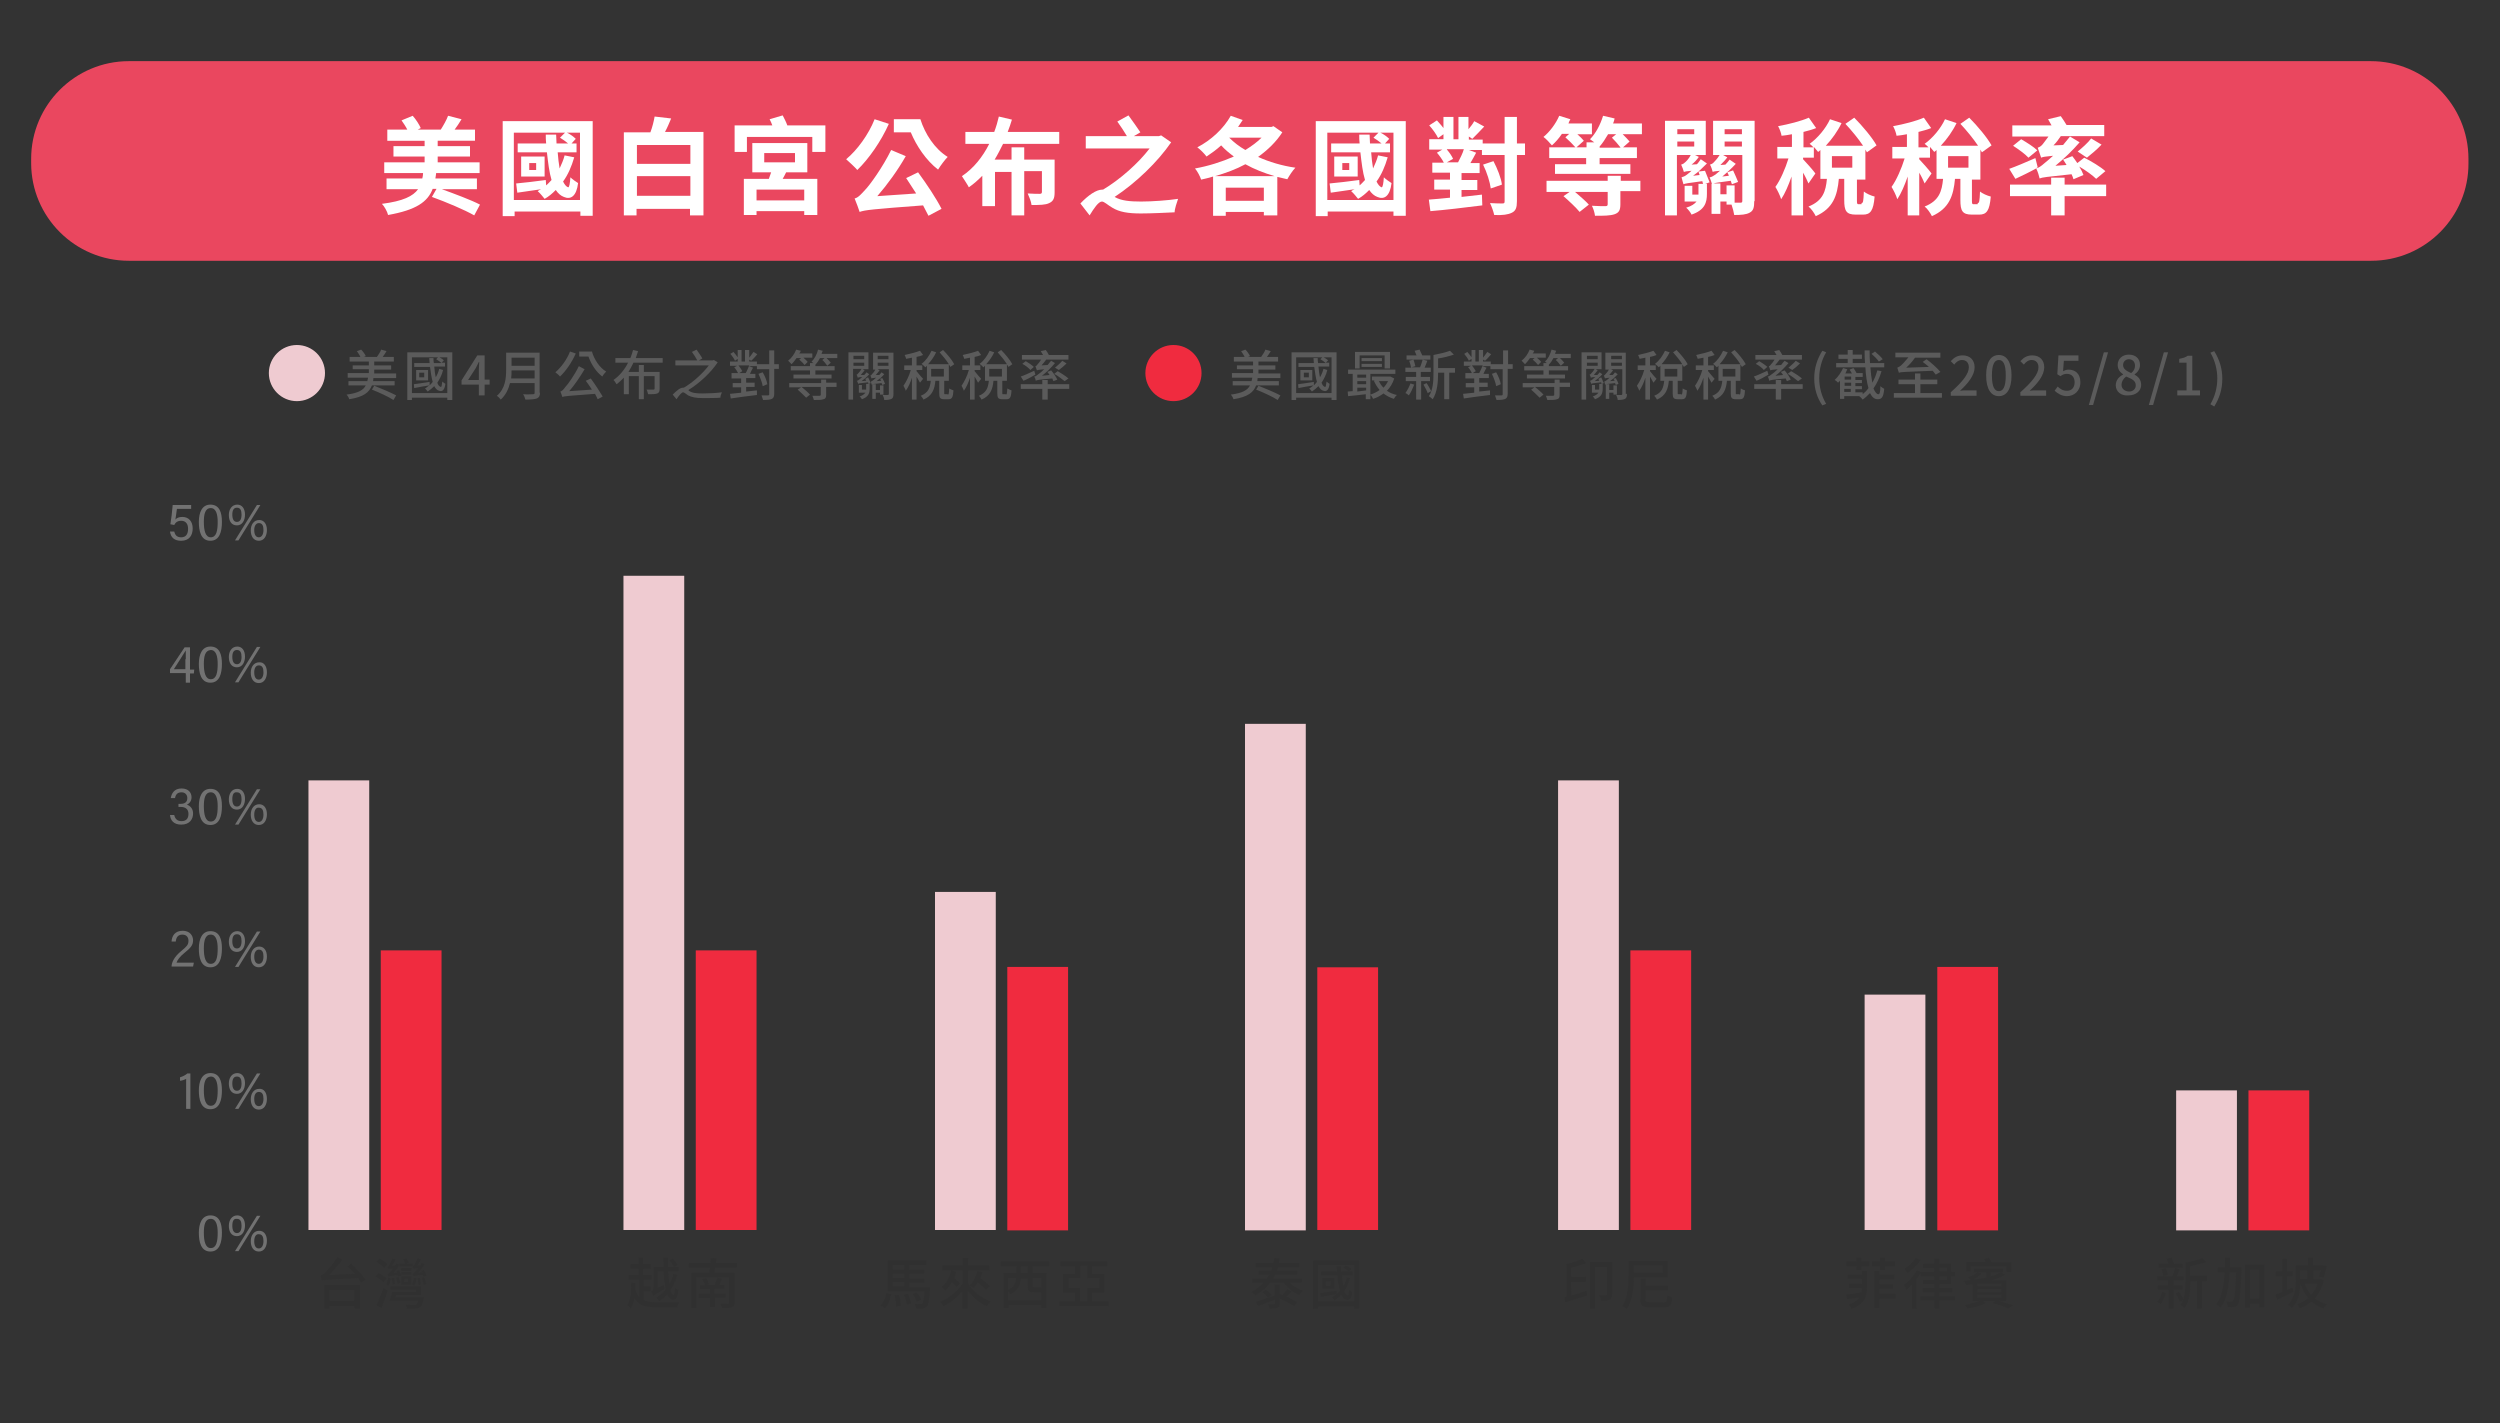 <?xml version="1.0" encoding="utf-8"?>
<!-- Generator: Adobe Illustrator 25.0.1, SVG Export Plug-In . SVG Version: 6.00 Build 0)  -->
<svg version="1.1" id="_圖層_1" xmlns="http://www.w3.org/2000/svg" xmlns:xlink="http://www.w3.org/1999/xlink" x="0px" y="0px"
	 viewBox="0 0 650 370" style="enable-background:new 0 0 650 370;" xml:space="preserve">
<rect x="0" y="0" width="650" height="370" fill="#333333" stroke="none"/>
<style type="text/css">
	.st0{fill:#EA475F;}
	.st1{fill:#FFFFFF;}
	.st2{fill:#5B5B5B;}
	.st3{fill:#EFCBD1;}
	.st4{fill:#F02B3F;}
	.st5{fill:#727272;}
	.st6{fill:#303030;}
</style>
<g>
	<path class="st0" d="M616.5,67.8H33.5c-14,0-25.4-11.4-25.4-25.4v-1.1c0-14,11.4-25.4,25.4-25.4h582.9c14,0,25.4,11.4,25.4,25.4
		v1.1C641.9,56.4,630.5,67.8,616.5,67.8z"/>
	<g>
		<path class="st1" d="M114.9,49.2c3.3,1.2,7.6,2.8,9.9,4l-1.5,2.8c-2.4-1.4-7.4-3.5-11-4.8l1.2-2.1h-1c-1.3,3.4-4.3,5.5-11.6,6.8
			c-0.2-0.9-1-2.3-1.6-2.9c5.5-0.7,8.1-2,9.4-3.8h-8.2v-2.8h9.3c0.1-0.4,0.2-0.9,0.2-1.4H99.9v-2.8h10.5v-1.5h-8.1V38h8.1v-1.4h-9.7
			v-2.9h5.2c-0.4-0.8-1-1.7-1.5-2.4l2.9-1.2c0.9,1,1.7,2.3,2.1,3.2l-0.8,0.4h6c0.7-1.1,1.5-2.5,1.9-3.6l3.5,0.9
			c-0.6,1-1.2,1.9-1.8,2.7h5.3v2.9h-9.7V38h8.4v2.7h-8.4v1.5h10.9V45h-11.3c-0.1,0.5-0.1,1-0.2,1.4H124v2.8H114.9z"/>
		<path class="st1" d="M154.1,31.5v24.6h-3.2V55h-17.1v1.2h-3.1V31.5H154.1z M150.8,52V34.5h-3.4c0.9,0.4,1.8,1.1,2.3,1.6l-1.1,1.2
			h1.3v2.3h-4.9c0.1,1.5,0.3,3,0.5,4.2c0.5-1.1,1-2.2,1.3-3.4l2.5,0.5c-0.7,2.4-1.6,4.5-2.9,6.3c0.4,0.8,0.8,1.3,1.3,1.5
			c0.3,0.1,0.5-1,0.6-2.6c0.5,0.5,1.5,1.2,2,1.5c-0.4,3.4-1.9,4.4-3.7,3.6c-0.8-0.3-1.5-0.9-2.1-1.8c-0.9,0.9-1.8,1.7-2.9,2.3
			c-0.4-0.5-1.2-1.5-1.8-2c0.3-0.2,0.6-0.4,0.9-0.5c-2.2,0.3-4.3,0.6-6.2,0.9l-0.3-2.4c2-0.2,4.9-0.5,7.7-0.9l0.1,1.4
			c0.5-0.4,0.9-0.9,1.4-1.4c-0.6-2-0.9-4.5-1.2-7.2h-7.6v-2.3h7.4c-0.1-0.8-0.1-1.5-0.1-2.3h2.7c0,0.8,0.1,1.6,0.1,2.3h3
			c-0.6-0.5-1.4-1.1-2.1-1.5l1.3-1.3h-13.3V52H150.8z M141.6,45.9h-6.1v-5.2h6.1V45.9z M139.4,42.4h-1.8v1.8h1.8V42.4z"/>
		<path class="st1" d="M182.9,34.4v21.6h-3.5v-1.7h-13.9V56h-3.3V34.4h6.9c0.5-1.3,0.9-2.9,1.1-4.1l4.3,0.5c-0.5,1.2-1,2.4-1.6,3.5
			H182.9z M165.6,37.7v4.9h13.9v-4.9H165.6z M179.5,50.9v-5.1h-13.9v5.1H179.5z"/>
		<path class="st1" d="M214.6,32.6v6.9h-3.4v-3.9h-17v3.9h-3.2v-6.9h9.8c-0.2-0.5-0.4-1.1-0.7-1.6l3.4-1c0.4,0.8,0.9,1.7,1.2,2.6
			H214.6z M204.4,44.8c-0.3,0.6-0.6,1.2-0.9,1.7h9v9.4h-3.4v-1h-12.4v1h-3.3v-9.4h6.5c0.2-0.5,0.4-1.1,0.6-1.7h-4.9v-7.6h14.3v7.6
			H204.4z M209.1,49.3h-12.4v2.8h12.4V49.3z M198.7,42.2h8v-2.4h-8V42.2z"/>
		<path class="st1" d="M231.1,32.2c-2,4.5-5.2,9.1-8.2,12c-0.6-0.7-2.1-2.1-2.9-2.8c2.9-2.4,5.8-6.4,7.4-10.4L231.1,32.2z
			 M238.7,44.8c2.2,3,4.8,6.9,6.1,9.5l-3.4,1.8c-0.4-0.8-0.9-1.7-1.4-2.7c-13.3,1-15.1,1.2-16.5,1.7c-0.2-0.7-0.9-2.5-1.3-3.5
			c0.9-0.2,1.6-1,2.7-2.2c1.2-1.2,4.6-5.9,6.8-10.4l3.8,1.6c-2.1,3.7-4.8,7.4-7.4,10.4l10.1-0.7c-0.9-1.4-1.8-2.8-2.6-4L238.7,44.8z
			 M239.3,31c1.2,3.8,3.7,7.7,7.1,9.8c-0.7,0.7-1.9,2.3-2.5,3.3c-3.1-2.4-5.6-6.1-7.1-9.7h-4.4V31H239.3z"/>
		<path class="st1" d="M260.8,37.4c-0.7,1.4-1.4,2.8-2.2,4.1h4.4v-3.2h3.3v3.2h7.9v8.5c0,1.5-0.3,2.3-1.4,2.8
			c-1,0.5-2.5,0.5-4.6,0.5c-0.1-0.9-0.6-2.1-1-3c1.3,0.1,2.7,0.1,3.1,0.1c0.4,0,0.6-0.1,0.6-0.5v-5.4h-4.6V56H263V44.7h-4.3v8.9
			h-3.3v-7.9c-1.1,1.1-2.2,2.1-3.5,3c-0.4-0.8-1.3-2.1-1.8-2.9c3-2,5.4-5,7.1-8.4H251v-3.1h7.5c0.5-1.3,0.9-2.7,1.2-4l3.4,0.8
			c-0.3,1.1-0.7,2.1-1.1,3.2h13.4v3.1H260.8z"/>
		<path class="st1" d="M304.5,37c-3.5,5.1-9.1,10.5-14.7,14.2c1.7,1,4,1.2,6.9,1.2c2.8,0,7-0.3,9.6-0.7c-0.3,0.9-0.9,2.6-0.9,3.5
			c-2,0.1-6.1,0.3-8.8,0.3c-3.4,0-5.6-0.4-7.4-1.5c-1.2-0.7-2.1-1.6-2.7-1.6c-0.9,0-2.1,1.8-3.2,3.6l-2.4-3.1c2-2.1,4.1-3.6,5.7-3.6
			h0.2c4.5-2.7,9.2-6.9,12.1-10.7h-16.6v-3.2H293c-0.7-1.2-1.7-2.7-2.5-3.8l2.9-1.6c1,1.4,2.4,3.3,3.1,4.4l-1.7,1h6.5l0.6-0.2
			L304.5,37z"/>
		<path class="st1" d="M333.4,34.4c-1.6,2.5-3.8,4.6-6.3,6.4c2.9,1.3,6.2,2.3,9.7,2.8c-0.7,0.7-1.6,2.1-2.1,3
			c-0.9-0.2-1.7-0.4-2.6-0.6v10h-3.5v-0.9h-9.9v1h-3.3V45.9c-1,0.3-2.1,0.6-3.1,0.8c-0.3-0.9-1-2.2-1.6-2.9
			c3.4-0.6,6.9-1.7,10.1-3.1c-1.2-0.9-2.3-1.8-3.3-2.9c-1.2,1.1-2.6,2.1-3.8,2.9c-0.5-0.7-1.7-1.9-2.4-2.4c3.5-1.8,6.8-4.8,8.7-8.2
			l3.1,1.1c-0.4,0.6-0.8,1.2-1.2,1.8h8.7l0.5-0.2L333.4,34.4z M331.4,45.8c-2.7-0.8-5.3-1.8-7.6-3.1c-2.4,1.3-5.1,2.3-7.9,3.1H331.4
			z M328.6,52.2v-3.4h-9.9v3.4H328.6z M319.6,35.8c1.2,1.2,2.6,2.3,4.2,3.2c1.6-1,3-2,4.2-3.2H319.6z"/>
		<path class="st1" d="M365.5,31.5v24.6h-3.2V55h-17.1v1.2h-3.1V31.5H365.5z M362.3,52V34.5h-3.4c0.9,0.4,1.8,1.1,2.3,1.6l-1.1,1.2
			h1.3v2.3h-4.9c0.1,1.5,0.3,3,0.5,4.2c0.5-1.1,1-2.2,1.3-3.4l2.5,0.5c-0.7,2.4-1.6,4.5-2.9,6.3c0.4,0.8,0.8,1.3,1.3,1.5
			c0.3,0.1,0.5-1,0.6-2.6c0.5,0.5,1.5,1.2,2,1.5c-0.4,3.4-1.9,4.4-3.7,3.6c-0.8-0.3-1.5-0.9-2.1-1.8c-0.9,0.9-1.8,1.7-2.9,2.3
			c-0.4-0.5-1.2-1.5-1.8-2c0.3-0.2,0.6-0.4,0.9-0.5c-2.2,0.3-4.3,0.6-6.2,0.9l-0.3-2.4c2-0.2,4.9-0.5,7.7-0.9l0.1,1.4
			c0.5-0.4,0.9-0.9,1.4-1.4c-0.6-2-0.9-4.5-1.2-7.2h-7.6v-2.3h7.4c-0.1-0.8-0.1-1.5-0.1-2.3h2.7c0,0.8,0.1,1.6,0.1,2.3h3
			c-0.6-0.5-1.4-1.1-2.1-1.5l1.3-1.3h-13.3V52H362.3z M353,45.9h-6.1v-5.2h6.1V45.9z M350.8,42.4H349v1.8h1.8V42.4z"/>
		<path class="st1" d="M380,51.2c1.7-0.2,3.5-0.4,5.3-0.6l0.1,2.8c-4.7,0.6-9.8,1.2-13.5,1.5l-0.4-3c1.5-0.1,3.5-0.3,5.5-0.5v-2.1
			h-4.1v-2.6h4.1v-1.8h-4.6v-2.6h3c-0.4-0.8-1.1-1.8-1.8-2.6l1.4-0.8h-3.4v-2.7h3.7v-1.3l-1.4,1c-0.4-0.9-1.4-2.3-2.3-3.3l2-1.3
			c0.5,0.6,1.2,1.3,1.7,2v-2.9h2.6v5.8h1.3v-5.8h2.6v3.2c0.6-0.7,1.2-1.5,1.5-2.1l2.6,1.4c-1.1,1.2-2.3,2.4-3.1,3.2l-0.9-0.6v0.8
			h3.6v2.7h-3.6l1.9,0.7c-0.5,0.9-1,1.9-1.5,2.7h2.4v2.6H380v1.8h4.1v2.6H380V51.2z M376.2,38.9c0.7,0.8,1.3,1.7,1.6,2.4l-1.6,0.9
			h2.9c0.5-1,1.2-2.3,1.5-3.4H376.2z M396.5,40.3h-2.1v12c0,1.7-0.3,2.5-1.3,3c-1,0.5-2.4,0.7-4.6,0.6c-0.2-0.9-0.7-2.3-1.1-3.1
			c1.4,0.1,2.8,0.1,3.2,0.1c0.5,0,0.6-0.1,0.6-0.6v-12h-5.9v-3h5.9v-6.9h3.2v6.9h2.1V40.3z M387.6,49c-0.2-1.6-1-4.2-2-6.2l2.7-0.9
			c1,1.9,2,4.4,2.2,6.1L387.6,49z"/>
		<path class="st1" d="M426.9,32.1v2.8h-5c0.7,0.7,1.4,1.4,1.8,1.9l-1.7,1.5h3.6v2.8h-9.7v1.6h8v2.5h-19.6v-2.5h8.1v-1.6h-9.6v-2.8
			h6.8c-0.6-0.7-1.7-1.8-2.6-2.6l1-0.9h-1.9c-0.8,1.2-1.7,2.2-2.6,3c-0.5-0.6-1.5-1.7-2.2-2.2c1.6-1.3,3.2-3.4,4.1-5.5l2.9,0.9
			c-0.2,0.4-0.4,0.7-0.5,1.1h6.1v2.8h-3.8c0.7,0.6,1.3,1.2,1.7,1.7l-1.9,1.7h2.6V37h2c-0.4-0.3-0.8-0.6-1.1-0.8
			c1.5-1.5,2.7-3.8,3.4-6.1l3,0.7c-0.1,0.4-0.2,0.9-0.4,1.3H426.9z M421.3,47h5.2v2.7h-5.2v3.4c0,1.6-0.4,2.2-1.5,2.6
			c-1.2,0.4-2.8,0.4-5.1,0.4c-0.1-0.8-0.4-1.8-0.8-2.6c1.3,0.1,3.1,0.1,3.5,0.1c0.4,0,0.6-0.1,0.6-0.5v-3.2h-8.5
			c1.3,1.1,2.8,2.4,3.6,3.3l-2.4,1.9c-0.9-1.1-2.7-2.8-4.2-4.1l1.6-1.1h-6V47h15.9v-1.3h3.4V47z M421.3,38.3
			c-0.6-0.8-1.5-1.8-2.2-2.5l1.1-0.9h-2.1c-0.7,1.2-1.4,2.3-2.2,3.2v0.3H421.3z"/>
		<path class="st1" d="M443.3,44.4c0.4,1,0.9,2.3,1.2,3l-1.1,0.4h0.4v2.6c0,2.2-0.5,4.2-4,5.4c-0.2-0.5-0.9-1.4-1.4-1.8
			c1.4-0.4,2.2-1,2.7-1.6h-3.1v-4.1h2v2.3h1.6v-0.2v-2.6h1.2c-0.1-0.2-0.1-0.4-0.2-0.7c-3.8,0.5-4.4,0.6-4.9,0.8v0
			c-0.1-0.4-0.4-1.3-0.5-1.8c0.4-0.1,0.9-0.3,1.4-0.7c0.2-0.2,0.7-0.5,1.2-1c-1.3,0.1-1.7,0.2-2,0.3v0c-0.1-0.4-0.4-1.3-0.7-1.9
			c0.3-0.1,0.6-0.2,0.9-0.5c0.3-0.2,1.1-1,1.6-2h-3.6V56h-3.1V31.4h10.6v8.9h-2.8l1,0.5c-0.5,0.7-1.2,1.5-1.9,2l1.4-0.1
			c0.4-0.4,0.7-0.9,1-1.3l1.6,1.1c-1.1,1.1-2.3,2.3-3.6,3.2l1.7-0.2c-0.1-0.3-0.2-0.6-0.3-0.9L443.3,44.4z M436.1,33.6v1.3h4.4v-1.3
			H436.1z M436.1,38.1h4.4v-1.3h-4.4V38.1z M456.1,52.3c0,1.6-0.2,2.5-1.2,3c-0.9,0.5-2.2,0.6-4,0.6c-0.1-0.7-0.4-1.8-0.7-2.7h-1.3
			v-0.8h-1.6v3.2H445v-7.8h0.1c-0.1-0.4-0.4-1.2-0.6-1.7c0.4,0,0.9-0.3,1.5-0.7c0.2-0.2,0.6-0.5,1.2-1c-1.3,0.1-1.7,0.2-1.9,0.3
			c-0.1-0.4-0.4-1.4-0.7-1.9c0.3-0.1,0.6-0.2,0.9-0.5c0.2-0.2,1-1,1.6-2h-1.7v-8.9h10.8V52.3z M451,52.7c0.7,0,1.2,0,1.5,0
			c0.4,0,0.5-0.1,0.5-0.5V40.3h-5l1.1,0.6c-0.5,0.7-1.2,1.4-1.8,2l1.3-0.1c0.4-0.4,0.8-0.9,1.1-1.3l1.6,1.1
			c-1.1,1.2-2.3,2.3-3.5,3.3l1.7-0.2c-0.1-0.3-0.2-0.6-0.4-0.9l1.5-0.5c0.5,1,1,2.3,1.3,3l-1.6,0.6c-0.1-0.2-0.2-0.6-0.3-0.9
			c-2.9,0.4-3.9,0.5-4.5,0.7h1.8v2.8h1.6v-2.3h2.1V52.7z M448.4,33.6v1.3h4.5v-1.3H448.4z M448.4,38.1h4.5v-1.3h-4.5V38.1z"/>
		<path class="st1" d="M484,52.8c0.4,0,0.5-0.4,0.6-3c0.6,0.5,1.9,1.1,2.8,1.3c-0.3,3.7-1.1,4.7-3,4.7h-1.9c-2.5,0-3-1-3-3.8v-5.5
			h-1.4c-0.4,4.4-1.5,7.7-6,9.7c-0.4-0.8-1.2-2-1.9-2.5c3.8-1.5,4.5-4,4.8-7.2h-1.7V39c-0.2,0.2-0.4,0.4-0.6,0.5
			c-0.2-0.3-0.7-0.8-1.1-1.3v2.8h-2.8v0.4c0.7,0.7,2.8,3.1,3.2,3.7l-1.8,2.6c-0.3-0.7-0.8-1.8-1.4-2.8V56h-3V45.9
			c-0.8,2.3-1.7,4.4-2.7,5.9c-0.3-1-1-2.4-1.5-3.2c1.3-1.8,2.6-4.8,3.4-7.4h-2.9v-3h3.8v-3.3c-0.9,0.2-1.8,0.3-2.7,0.4
			c-0.1-0.7-0.5-1.8-0.9-2.5c2.8-0.5,5.9-1.3,8-2.2l1.9,2.7c-1,0.4-2.1,0.7-3.3,1v4h2.6c-0.4-0.4-0.7-0.7-1-0.9
			c2.1-1.5,4.2-4,5.3-6.4l3,1c-1,2.1-2.5,4.2-4.1,5.9h9.7c-1.2-1.8-3-4-4.6-5.7l2.3-1.6c2.1,2.1,4.7,5.2,5.8,7.2l-2.5,1.8
			c-0.1-0.2-0.2-0.4-0.4-0.7v7.8h-2.2v5.5c0,0.8,0.1,0.9,0.4,0.9H484z M476.3,43.6h5.3v-3h-5.3V43.6z"/>
		<path class="st1" d="M514.2,52.8c0.4,0,0.5-0.4,0.6-3c0.6,0.5,1.9,1.1,2.8,1.3c-0.3,3.7-1.1,4.7-3,4.7h-1.9c-2.5,0-3-1-3-3.8v-5.5
			h-1.4c-0.4,4.4-1.5,7.7-6,9.7c-0.4-0.8-1.2-2-1.9-2.5c3.8-1.5,4.5-4,4.8-7.2h-1.7V39c-0.2,0.2-0.4,0.4-0.6,0.5
			c-0.2-0.3-0.7-0.8-1.1-1.3v2.8h-2.8v0.4c0.7,0.7,2.8,3.1,3.2,3.7l-1.8,2.6c-0.3-0.7-0.8-1.8-1.4-2.8V56h-3V45.9
			c-0.8,2.3-1.7,4.4-2.7,5.9c-0.3-1-1-2.4-1.5-3.2c1.3-1.8,2.6-4.8,3.4-7.4H492v-3h3.8v-3.3c-0.9,0.2-1.8,0.3-2.7,0.4
			c-0.1-0.7-0.5-1.8-0.9-2.5c2.8-0.5,5.9-1.3,8-2.2l1.9,2.7c-1,0.4-2.1,0.7-3.3,1v4h2.6c-0.4-0.4-0.7-0.7-1-0.9
			c2.1-1.5,4.2-4,5.3-6.4l3,1c-1,2.1-2.5,4.2-4.1,5.9h9.7c-1.2-1.8-3-4-4.6-5.7l2.3-1.6c2.1,2.1,4.7,5.2,5.8,7.2l-2.5,1.8
			c-0.1-0.2-0.2-0.4-0.4-0.7v7.8h-2.2v5.5c0,0.8,0.1,0.9,0.4,0.9H514.2z M506.5,43.6h5.3v-3h-5.3V43.6z"/>
		<path class="st1" d="M539.1,46.6c-0.1-0.4-0.3-0.9-0.5-1.3c-6.6,0.7-7.6,0.8-8.3,1.1c-0.1-0.5-0.5-1.9-0.9-2.6
			c-1.8,1-3.7,1.9-5.4,2.7l-1.6-2.6c1.7-0.6,4.3-1.7,6.8-2.8l0.6,2.4l-0.5,0.3c0.7-0.1,1.4-0.6,2.3-1.4c0.4-0.3,1.2-1,2.2-1.9
			c-2.1,0.2-2.7,0.3-3.1,0.5c-0.2-0.6-0.6-1.8-0.9-2.6c0.4-0.1,0.9-0.4,1.3-0.9c0.2-0.3,0.8-1,1.5-2h-9.4v-2.9h10.2
			c-0.3-0.5-0.6-1.1-0.9-1.6l3.3-0.8c0.5,0.7,1.1,1.6,1.5,2.3h9.8v2.9h-11.3c-0.6,0.9-1.2,1.7-1.9,2.4l2.5-0.1
			c0.6-0.7,1.2-1.5,1.8-2.2l2.5,1.5c-1.9,2.2-4.1,4.3-6.3,6.1l2.9-0.2c-0.3-0.5-0.6-1-0.9-1.4l2.4-0.9c0.4,0.5,0.9,1.2,1.3,1.8
			l1.8-1.4c1.8,0.9,4.3,2.4,5.5,3.5l-2.4,2c-0.9-0.9-2.7-2.2-4.4-3.2c0.5,0.8,0.9,1.6,1.1,2.2L539.1,46.6z M547.6,51h-10.8v5h-3.5
			v-5h-10.7v-3h10.7v-1.8h3.5v1.8h10.8V51z M527.4,41c-0.8-0.9-2.6-2.2-4-3.1l2.1-1.7c1.4,0.8,3.3,2,4.2,2.9L527.4,41z M540.2,39.4
			c1.1-0.9,2.7-2.3,3.5-3.4l2.7,1.6c-1.2,1.3-2.7,2.5-3.8,3.4L540.2,39.4z"/>
	</g>
	<g>
		<g>
			<g>
				<path class="st2" d="M97.1,98.2c0,0.3-0.1,0.6-0.1,0.9h5.6v1.1h-5.9c-0.7,1.8-2.1,3-5.9,3.6c-0.1-0.4-0.4-0.9-0.7-1.2
					c3.1-0.4,4.4-1.2,5-2.4h-4.5v-1.1h4.9c0.1-0.3,0.1-0.6,0.2-0.9h-5.3v-1.2h5.5v-1h-4.2V95h4.2v-1h-5v-1.2h2.8
					c-0.2-0.5-0.6-1-0.9-1.5l1.1-0.4c0.5,0.5,1,1.2,1.2,1.7l-0.5,0.2H98c0.4-0.6,0.9-1.3,1.1-1.9l1.4,0.4c-0.3,0.5-0.7,1.1-1,1.5
					h2.9V94h-5.1v1h4.4v1.1h-4.4v1h5.7v1.2H97.1z M102.3,104c-1.2-0.8-3.8-2-5.6-2.7l0.6-1c1.8,0.7,4.4,1.8,5.7,2.5L102.3,104z"/>
				<path class="st2" d="M117.6,91.6V104h-1.3v-0.6h-9.2v0.6h-1.2V91.6H117.6z M116.3,102.2v-9.3h-9.2v9.3H116.3z M115.2,96.2
					c-0.3,1.3-0.9,2.4-1.5,3.3c0.2,0.6,0.5,1,0.9,1.1c0.2,0.1,0.3-0.5,0.4-1.4c0.2,0.2,0.6,0.5,0.8,0.6c-0.2,1.6-0.8,2.1-1.6,1.8
					c-0.5-0.1-0.9-0.5-1.3-1.2c-0.5,0.5-1.1,1-1.7,1.4c-0.1-0.2-0.5-0.6-0.7-0.8c0.4-0.2,0.7-0.5,1.1-0.8c-1.4,0.2-2.8,0.5-3.9,0.7
					l-0.1-1c1-0.1,2.6-0.4,4.1-0.6l0,0.9c0.3-0.3,0.6-0.6,0.8-0.9c-0.3-1.1-0.5-2.4-0.7-3.9h-4.1v-1h4c0-0.4-0.1-0.9-0.1-1.3h1.1
					c0,0.4,0,0.9,0.1,1.3h2c-0.3-0.3-0.9-0.7-1.4-1l0.6-0.6c0.5,0.2,1.1,0.6,1.4,0.9l-0.6,0.6h0.9v1h-2.8c0.1,1,0.2,2,0.4,2.8
					c0.4-0.7,0.7-1.4,0.9-2.2L115.2,96.2z M111.3,96.2v2.7h-3.1v-2.7H111.3z M110.4,96.9H109v1.2h1.3V96.9z"/>
				<path class="st2" d="M127.4,100H126v2.8h-1.5V100h-4.5v-1.1l4.1-6.5h1.9v6.3h1.3V100z M124.5,98.8v-2.7c0-0.6,0.1-1.4,0.1-2
					h-0.1c-0.3,0.5-0.5,1.1-0.8,1.6l-2,3.1H124.5z"/>
				<path class="st2" d="M140.4,102.1c0,0.8-0.2,1.2-0.8,1.5c-0.6,0.2-1.5,0.3-3,0.3c-0.1-0.4-0.3-1-0.6-1.4c1.1,0.1,2.2,0,2.6,0
					c0.3,0,0.4-0.1,0.4-0.4v-2.5h-6.4c-0.4,1.6-1.1,3.1-2.4,4.3c-0.2-0.3-0.7-0.8-1-1c2.2-1.9,2.4-4.6,2.4-6.8v-4.4h8.7V102.1z
					 M139,98.4v-2.1h-6c0,0.6,0,1.3-0.1,2.1H139z M133,93v2.1h6V93H133z"/>
				<path class="st2" d="M149.7,91.9c-1,2.3-2.6,4.6-4.1,6c-0.2-0.3-0.8-0.8-1.2-1.1c1.5-1.3,3-3.3,3.8-5.4L149.7,91.9z M153.6,98.4
					c1.1,1.5,2.4,3.5,3.1,4.7l-1.3,0.7c-0.2-0.4-0.4-0.9-0.7-1.4c-7,0.5-7.9,0.6-8.5,0.8c-0.1-0.3-0.3-1-0.5-1.4
					c0.4-0.1,0.8-0.5,1.3-1.2c0.6-0.6,2.4-3.1,3.5-5.4L152,96c-1.2,2-2.6,4.1-4,5.7l5.9-0.4c-0.5-0.8-1.1-1.6-1.6-2.3L153.6,98.4z
					 M153.9,91.4c0.6,2.1,2,4.2,3.7,5.2c-0.3,0.3-0.8,0.9-1,1.3c-1.6-1.2-2.9-3.2-3.6-5.2h-2.4v-1.3H153.9z"/>
				<path class="st2" d="M164.7,94.3c-0.4,0.8-0.8,1.6-1.3,2.4h2.7v-1.8h1.3v1.8h4.1v4.4c0,0.6-0.1,1-0.6,1.2
					c-0.5,0.2-1.2,0.2-2.4,0.2c-0.1-0.4-0.2-0.9-0.4-1.2c0.8,0,1.6,0,1.8,0c0.2,0,0.3-0.1,0.3-0.3v-3.2h-2.8v6h-1.3v-6h-2.6v4.7
					h-1.3v-4.3c-0.6,0.6-1.2,1.2-1.9,1.7c-0.2-0.3-0.5-0.9-0.8-1.1c1.6-1.1,2.9-2.7,3.8-4.5h-3.3v-1.2h3.9c0.3-0.7,0.5-1.4,0.7-2.1
					l1.3,0.3c-0.2,0.6-0.4,1.2-0.6,1.8h7v1.2H164.7z"/>
				<path class="st2" d="M179.1,101.6c0.9,0.6,2,0.7,3.6,0.7c1.5,0,3.6-0.1,5-0.3c-0.2,0.4-0.4,1-0.4,1.4c-1,0.1-3.3,0.1-4.6,0.1
					c-1.7,0-2.8-0.2-3.8-0.7c-0.6-0.4-1-0.8-1.3-0.8c-0.4,0-1.1,0.9-1.7,1.8l-1-1.2c1-1,1.9-1.8,2.7-1.8c0.1,0,0.1,0,0.2,0
					c2.4-1.4,5-3.8,6.5-5.8h-8.7v-1.3h5.7c-0.3-0.6-0.9-1.5-1.4-2.2l1.2-0.6c0.5,0.7,1.2,1.7,1.5,2.3l-0.9,0.5h3.6l0.3-0.1l1,0.6
					c-1.7,2.6-4.7,5.4-7.6,7.2L179.1,101.6z"/>
				<path class="st2" d="M202.5,95.9h-1.2v6.5c0,0.7-0.2,1.1-0.6,1.3s-1.1,0.3-2.3,0.3c-0.1-0.3-0.3-0.9-0.4-1.2c0.8,0,1.5,0,1.7,0
					c0.2,0,0.3-0.1,0.3-0.3v-6.5h-3.2v-0.8h-2.1l1.1,0.4c-0.3,0.5-0.6,1.1-0.8,1.6h1.4v1.1H194v1.2h2.2v1.1H194v1.2
					c0.9-0.1,1.9-0.2,2.8-0.3l0,1.2c-2.4,0.3-5,0.6-6.8,0.9l-0.2-1.2c0.8-0.1,1.8-0.2,2.9-0.3v-1.4h-2.2v-1.1h2.2v-1.2h-2.5V97h1.7
					c-0.2-0.4-0.6-1.1-1-1.5l0.8-0.4h-1.9V94h2v-0.7l-0.7,0.5c-0.2-0.5-0.7-1.2-1.2-1.8l0.8-0.5c0.4,0.4,0.8,1,1.1,1.4V91h1v3h0.9
					v-3h1.1v2c0.4-0.5,0.8-1.1,1.1-1.5l1,0.6c-0.5,0.6-1.1,1.3-1.6,1.7l-0.5-0.3V94h2v0.7h3.2v-3.6h1.3v3.6h1.2V95.9z M193.9,97
					c0.3-0.6,0.7-1.4,0.9-2H192c0.4,0.5,0.8,1.1,1,1.5l-0.8,0.5H193.9z M198.3,100.4c-0.1-0.8-0.6-2.1-1.1-3.2l1.1-0.4
					c0.6,1,1.1,2.3,1.2,3.1L198.3,100.4z"/>
				<path class="st2" d="M207.1,93.1c-0.4,0.6-0.9,1.2-1.3,1.6c-0.2-0.2-0.6-0.7-0.9-0.9c0.9-0.7,1.7-1.8,2.1-2.9l1.2,0.3
					c-0.1,0.3-0.2,0.5-0.4,0.7h3.4v1.1h-2.3c0.4,0.4,0.9,0.8,1.1,1.1l-0.8,0.8c-0.3-0.4-0.9-1-1.4-1.4l0.5-0.4H207.1z M214.8,99.5
					h2.7v1.1h-2.7v2.1c0,0.7-0.2,1-0.7,1.1c-0.5,0.2-1.3,0.2-2.5,0.2c-0.1-0.3-0.2-0.8-0.4-1.1c0.8,0,1.7,0,1.9,0
					c0.2,0,0.3-0.1,0.3-0.3v-2h-5c0.7,0.6,1.7,1.4,2.2,2l-1,0.8c-0.5-0.5-1.5-1.5-2.2-2.1l0.9-0.6h-3.1v-1.1h8.3v-0.9h1.3V99.5z
					 M217.7,92v1.1h-2.8c0.4,0.4,0.9,0.9,1.1,1.2l-0.9,0.8c-0.3-0.4-0.8-1.1-1.3-1.5l0.6-0.5h-1.2c-0.3,0.6-0.7,1.2-1.2,1.7l0,0v0.4
					h5v1.1h-5v1.1h4.2v1h-9.9v-1h4.3v-1.1h-5v-1.1h5v-0.8h0.9c-0.2-0.1-0.4-0.3-0.5-0.4c0.8-0.7,1.4-1.9,1.7-3.1l1.2,0.3
					c-0.1,0.3-0.2,0.5-0.3,0.8H217.7z"/>
				<path class="st2" d="M225.7,98.1c0.3,0.5,0.5,1.2,0.7,1.5l-0.5,0.2h0.2v1.3c0,1.1-0.3,2.1-2,2.7c-0.1-0.2-0.4-0.6-0.6-0.7
					c0.8-0.3,1.2-0.6,1.5-1h-1.7v-2h0.8v1.2h1.1c0-0.1,0-0.1,0-0.2v-1.3h0.6c0-0.1-0.1-0.3-0.1-0.4c-2.1,0.2-2.4,0.3-2.6,0.4
					c0-0.2-0.2-0.6-0.3-0.8c0.2,0,0.5-0.2,0.7-0.4c0.1-0.1,0.4-0.3,0.7-0.6c-0.8,0.1-1,0.1-1.2,0.2c0-0.2-0.2-0.6-0.3-0.8
					c0.1,0,0.3-0.1,0.4-0.3c0.1-0.1,0.6-0.6,0.9-1.2h-2.2v8h-1.2V91.6h5.2V96h-1.5l0.5,0.3c-0.3,0.4-0.7,0.8-1,1.2l0.9,0
					c0.2-0.2,0.4-0.4,0.6-0.7l0.7,0.5c-0.6,0.7-1.3,1.3-2,1.8l1.2-0.1c-0.1-0.2-0.2-0.4-0.2-0.5L225.7,98.1z M221.9,92.5v0.9h2.8
					v-0.9H221.9z M221.9,95.1h2.8v-0.8h-2.8V95.1z M232.3,102.4c0,0.7-0.1,1.1-0.5,1.3c-0.4,0.2-1,0.3-1.9,0.3
					c0-0.4-0.2-0.9-0.4-1.3c0.6,0,1.2,0,1.3,0c0.2,0,0.3-0.1,0.3-0.3V96h-2.9l0.5,0.3c-0.3,0.4-0.7,0.8-1,1.2l0.9,0
					c0.2-0.2,0.4-0.4,0.6-0.7l0.7,0.5c-0.6,0.7-1.3,1.3-2,1.8l1.2-0.1c-0.1-0.2-0.2-0.4-0.3-0.5l0.6-0.2c0.3,0.5,0.6,1.1,0.7,1.5
					l-0.7,0.3c0-0.1-0.1-0.3-0.2-0.5c-2.1,0.2-2.4,0.3-2.6,0.4c0-0.2-0.1-0.6-0.2-0.8c0.2,0,0.4-0.2,0.7-0.4
					c0.1-0.1,0.4-0.3,0.7-0.6c-0.8,0.1-1.1,0.1-1.2,0.2c-0.1-0.2-0.2-0.6-0.3-0.8c0.2,0,0.3-0.1,0.4-0.3c0.1-0.1,0.6-0.6,0.9-1.2
					H227v-4.4h5.3V102.4z M228.8,102.5v-0.4h-1.1v1.6h-0.9v-3.8h0.9v1.5h1.1v-1.2h0.9v2.4H228.8z M228.2,92.5v0.9h2.8v-0.9H228.2z
					 M231,95.1v-0.8h-2.8v0.8H231z"/>
				<path class="st2" d="M239.2,99.5c-0.2-0.4-0.6-1.1-0.9-1.6v6h-1.2v-5.7c-0.4,1.3-1,2.6-1.6,3.4c-0.1-0.4-0.4-0.9-0.6-1.3
					c0.7-1,1.5-2.6,1.9-4.1h-1.7V95h2v-2c-0.5,0.1-1,0.2-1.5,0.3c-0.1-0.3-0.2-0.7-0.4-1c1.4-0.3,3-0.7,4-1.1l0.8,1.1
					c-0.5,0.2-1.1,0.4-1.7,0.5V95h1.5v1.2h-1.5v0.3c0.3,0.4,1.4,1.7,1.7,2L239.2,99.5z M246.4,102.6c0.3,0,0.3-0.2,0.4-1.6
					c0.3,0.2,0.8,0.4,1.1,0.5c-0.1,1.8-0.4,2.3-1.3,2.3h-1.1c-1.1,0-1.3-0.4-1.3-1.6V99h-1c-0.2,2.2-0.8,3.9-3.1,4.9
					c-0.1-0.3-0.5-0.8-0.7-1c2-0.8,2.4-2.1,2.6-3.9h-1v-3.9c-0.1,0.1-0.3,0.3-0.4,0.4c-0.2-0.2-0.7-0.7-1-0.9c1.1-0.8,2-2.1,2.6-3.4
					l1.2,0.4c-0.5,1.1-1.3,2.2-2.1,3.1h5.4c-0.6-1-1.6-2.2-2.4-3.1l0.9-0.6c1.1,1.1,2.4,2.7,2.9,3.7l-1,0.7
					c-0.1-0.2-0.2-0.4-0.4-0.6V99h-1.2v3.1c0,0.4,0,0.4,0.3,0.4H246.4z M242.1,97.9h3.3v-2h-3.3V97.9z"/>
				<path class="st2" d="M254.3,99.5c-0.2-0.4-0.6-1.1-0.9-1.6v6h-1.2v-5.7c-0.4,1.3-1,2.6-1.6,3.4c-0.1-0.4-0.4-0.9-0.6-1.3
					c0.7-1,1.5-2.6,1.9-4.1h-1.7V95h2v-2c-0.5,0.1-1,0.2-1.5,0.3c-0.1-0.3-0.2-0.7-0.4-1c1.4-0.3,3-0.7,4-1.1l0.8,1.1
					c-0.5,0.2-1.1,0.4-1.7,0.5V95h1.5v1.2h-1.5v0.3c0.3,0.4,1.4,1.7,1.7,2L254.3,99.5z M261.5,102.6c0.3,0,0.3-0.2,0.4-1.6
					c0.3,0.2,0.8,0.4,1.1,0.5c-0.1,1.8-0.4,2.3-1.3,2.3h-1.1c-1.1,0-1.3-0.4-1.3-1.6V99h-1c-0.2,2.2-0.8,3.9-3.1,4.9
					c-0.1-0.3-0.5-0.8-0.7-1c2-0.8,2.4-2.1,2.6-3.9h-1v-3.9c-0.1,0.1-0.3,0.3-0.4,0.4c-0.2-0.2-0.7-0.7-1-0.9c1.1-0.8,2-2.1,2.6-3.4
					l1.2,0.4c-0.5,1.1-1.3,2.2-2.1,3.1h5.4c-0.6-1-1.6-2.2-2.4-3.1l0.9-0.6c1.1,1.1,2.4,2.7,2.9,3.7l-1,0.7
					c-0.1-0.2-0.2-0.4-0.4-0.6V99h-1.2v3.1c0,0.4,0,0.4,0.3,0.4H261.5z M257.2,97.9h3.3v-2h-3.3V97.9z"/>
				<path class="st2" d="M278,101.1h-5.6v2.8H271v-2.8h-5.6v-1.2h5.6v-1.1h1.4v1.1h5.6V101.1z M269.2,97.4c-1,0.6-2.1,1.2-3.1,1.6
					l-0.7-1.1c0.9-0.3,2.2-0.9,3.5-1.5L269.2,97.4z M273.9,99.1c-0.1-0.2-0.2-0.4-0.3-0.7c-3.5,0.3-4,0.4-4.3,0.6
					c0-0.2-0.2-0.8-0.4-1.1c0.3,0,0.7-0.3,1.2-0.7c0.3-0.2,0.8-0.6,1.4-1.2c-1.4,0.1-1.7,0.2-1.9,0.3c-0.1-0.2-0.3-0.8-0.4-1.1
					c0.2,0,0.4-0.2,0.6-0.5c0.2-0.2,0.5-0.6,0.9-1.2h-5v-1.2h5.5c-0.2-0.3-0.4-0.7-0.6-1l1.3-0.3c0.3,0.4,0.6,0.9,0.8,1.3h5.1v1.2
					H272c-0.4,0.5-0.8,1.1-1.2,1.5l1.6-0.1c0.3-0.4,0.6-0.8,0.9-1.1l1,0.6c-1,1.2-2.2,2.4-3.4,3.3l2-0.2c-0.2-0.3-0.4-0.6-0.6-0.8
					l1-0.4c0.6,0.7,1.3,1.7,1.6,2.4L273.9,99.1z M267.9,96.2c-0.4-0.5-1.3-1.2-2.1-1.6l0.9-0.7c0.7,0.4,1.7,1.1,2.1,1.5L267.9,96.2z
					 M276.8,99.1c-0.6-0.5-1.8-1.4-2.7-1.9l0.9-0.7c0.9,0.5,2.1,1.3,2.8,1.9L276.8,99.1z M277.3,94.5c-0.6,0.6-1.4,1.3-2,1.7l-1-0.6
					c0.6-0.5,1.4-1.2,1.9-1.8L277.3,94.5z"/>
			</g>
		</g>
		<g>
			<g>
				<path class="st2" d="M327,98.2c0,0.3-0.1,0.6-0.1,0.9h5.6v1.1h-5.9c-0.7,1.8-2.1,3-5.9,3.6c-0.1-0.4-0.4-0.9-0.7-1.2
					c3.1-0.4,4.4-1.2,5-2.4h-4.5v-1.1h4.9c0.1-0.3,0.1-0.6,0.2-0.9h-5.3v-1.2h5.5v-1h-4.2V95h4.2v-1h-5v-1.2h2.8
					c-0.2-0.5-0.6-1-0.9-1.5l1.1-0.4c0.5,0.5,1,1.2,1.2,1.7l-0.5,0.2h3.4c0.4-0.6,0.9-1.3,1.1-1.9l1.4,0.4c-0.3,0.5-0.7,1.1-1,1.5
					h2.9V94h-5.1v1h4.4v1.1h-4.4v1h5.7v1.2H327z M332.2,104c-1.2-0.8-3.8-2-5.6-2.7l0.6-1c1.8,0.7,4.4,1.8,5.7,2.5L332.2,104z"/>
				<path class="st2" d="M347.5,91.6V104h-1.3v-0.6H337v0.6h-1.2V91.6H347.5z M346.2,102.2v-9.3H337v9.3H346.2z M345.1,96.2
					c-0.3,1.3-0.9,2.4-1.5,3.3c0.2,0.6,0.5,1,0.9,1.1c0.2,0.1,0.3-0.5,0.4-1.4c0.2,0.2,0.6,0.5,0.8,0.6c-0.2,1.6-0.8,2.1-1.6,1.8
					c-0.5-0.1-0.9-0.5-1.3-1.2c-0.5,0.5-1.1,1-1.7,1.4c-0.1-0.2-0.5-0.6-0.7-0.8c0.4-0.2,0.7-0.5,1.1-0.8c-1.4,0.2-2.8,0.5-3.9,0.7
					l-0.1-1c1-0.1,2.6-0.4,4.1-0.6l0,0.9c0.3-0.3,0.6-0.6,0.8-0.9c-0.3-1.1-0.5-2.4-0.7-3.9h-4.1v-1h4c0-0.4-0.1-0.9-0.1-1.3h1.1
					c0,0.4,0,0.9,0.1,1.3h2c-0.3-0.3-0.9-0.7-1.4-1l0.6-0.6c0.5,0.2,1.1,0.6,1.4,0.9l-0.6,0.6h0.9v1h-2.8c0.1,1,0.2,2,0.4,2.8
					c0.4-0.7,0.7-1.4,0.9-2.2L345.1,96.2z M341.2,96.2v2.7h-3.1v-2.7H341.2z M340.3,96.9H339v1.2h1.3V96.9z"/>
				<path class="st2" d="M362.5,98.4c-0.4,1.3-1.1,2.4-1.9,3.2c0.7,0.5,1.6,0.9,2.6,1.1c-0.3,0.2-0.6,0.7-0.8,1
					c-1-0.3-1.9-0.8-2.7-1.4c-0.8,0.6-1.7,1.1-2.7,1.4c-0.1-0.3-0.4-0.8-0.7-1v1.1h-1.2v-1.3c-1.7,0.2-3.4,0.4-4.6,0.5l-0.1-1.2
					c0.4,0,0.8-0.1,1.3-0.1v-4.5h-1.2v-1.1h12.3v1.1h-6.5v5.4c0.9-0.3,1.7-0.7,2.4-1.2c-0.6-0.7-1.1-1.5-1.5-2.4l0.3-0.1h-0.8v-1
					h4.6l0.2,0L362.5,98.4z M353.5,95.8h-1.2v-4.3h9.1v4.3H360v-3.4h-6.5V95.8z M352.9,97.4v0.8h2.3v-0.8H352.9z M352.9,99.9h2.3
					v-0.8h-2.3V99.9z M352.9,101.8c0.7-0.1,1.5-0.2,2.3-0.3v-0.7h-2.3V101.8z M359.3,93.1v0.8H354v-0.8H359.3z M354,94.6h5.3v0.8
					H354V94.6z M358.5,99.1c0.3,0.6,0.7,1.2,1.2,1.7c0.5-0.5,0.9-1.1,1.2-1.7H358.5z"/>
				<path class="st2" d="M367.7,100c-0.4,1-0.9,2.1-1.4,2.8c-0.2-0.2-0.6-0.5-0.9-0.6c0.5-0.7,1-1.6,1.3-2.5L367.7,100z M369.5,99.1
					v4.8h-1.3v-4.8h-2.7V98h2.7v-1.3h-2.8v-1.1h1.5c-0.1-0.5-0.3-1.2-0.5-1.8l1.1-0.3c0.2,0.5,0.4,1.3,0.5,1.7l-1,0.3h2.2
					c0.3-0.6,0.5-1.4,0.7-2l1.2,0.3c-0.2,0.6-0.5,1.3-0.7,1.8h1.6v1.1h-2.6V98h2.4v1.1H369.5z M371.9,93.5h-6.2v-1.1h2.6
					c-0.2-0.4-0.3-0.8-0.5-1.2l1.3-0.3c0.2,0.5,0.5,1.1,0.7,1.5h2.1V93.5z M370.9,99.6c0.5,0.7,0.9,1.5,1.2,2.1l-0.9,0.5
					c-0.2-0.6-0.7-1.5-1.1-2.2L370.9,99.6z M378.2,96.9h-1.4v6.9h-1.3v-6.9h-1.6v0.3c0,2-0.2,4.8-1.4,6.6c-0.2-0.2-0.7-0.6-1-0.8
					c1.1-1.6,1.2-4,1.2-5.8v-4.9c1.6-0.3,3.3-0.7,4.3-1.1l1,1c-1.2,0.4-2.7,0.8-4.1,1v2.5h4.4V96.9z"/>
				<path class="st2" d="M393.2,95.9H392v6.5c0,0.7-0.2,1.1-0.6,1.3c-0.4,0.2-1.1,0.3-2.3,0.3c-0.1-0.3-0.3-0.9-0.4-1.2
					c0.8,0,1.5,0,1.7,0c0.2,0,0.3-0.1,0.3-0.3v-6.5h-3.2v-0.8h-2.1l1.1,0.4c-0.3,0.5-0.6,1.1-0.8,1.6h1.4v1.1h-2.5v1.2h2.2v1.1h-2.2
					v1.2c0.9-0.1,1.9-0.2,2.8-0.3l0,1.2c-2.4,0.3-5,0.6-6.8,0.9l-0.2-1.2c0.8-0.1,1.8-0.2,2.9-0.3v-1.4h-2.2v-1.1h2.2v-1.2H381V97
					h1.7c-0.2-0.4-0.6-1.1-1-1.5l0.8-0.4h-1.9V94h2v-0.7l-0.7,0.5c-0.2-0.5-0.7-1.2-1.2-1.8l0.8-0.5c0.4,0.4,0.8,1,1.1,1.4V91h1v3
					h0.9v-3h1.1v2c0.4-0.5,0.8-1.1,1.1-1.5l1,0.6c-0.5,0.6-1.1,1.3-1.6,1.7l-0.5-0.3V94h2v0.7h3.2v-3.6h1.3v3.6h1.2V95.9z M384.6,97
					c0.3-0.6,0.7-1.4,0.9-2h-2.8c0.4,0.5,0.8,1.1,1,1.5l-0.8,0.5H384.6z M389,100.4c-0.1-0.8-0.6-2.1-1.1-3.2l1.1-0.4
					c0.6,1,1.1,2.3,1.2,3.1L389,100.4z"/>
				<path class="st2" d="M397.8,93.1c-0.4,0.6-0.9,1.2-1.3,1.6c-0.2-0.2-0.6-0.7-0.9-0.9c0.9-0.7,1.7-1.8,2.1-2.9l1.2,0.3
					c-0.1,0.3-0.2,0.5-0.4,0.7h3.4v1.1h-2.3c0.4,0.4,0.9,0.8,1.1,1.1l-0.8,0.8c-0.3-0.4-0.9-1-1.4-1.4l0.5-0.4H397.8z M405.5,99.5
					h2.7v1.1h-2.7v2.1c0,0.7-0.2,1-0.7,1.1c-0.5,0.2-1.3,0.2-2.5,0.2c-0.1-0.3-0.2-0.8-0.4-1.1c0.8,0,1.7,0,1.9,0
					c0.2,0,0.3-0.1,0.3-0.3v-2h-5c0.7,0.6,1.7,1.4,2.2,2l-1,0.8c-0.5-0.5-1.5-1.5-2.2-2.1l0.9-0.6h-3.1v-1.1h8.3v-0.9h1.3V99.5z
					 M408.4,92v1.1h-2.8c0.4,0.4,0.9,0.9,1.1,1.2l-0.9,0.8c-0.3-0.4-0.8-1.1-1.3-1.5l0.6-0.5h-1.2c-0.3,0.6-0.7,1.2-1.2,1.7l0,0v0.4
					h5v1.1h-5v1.1h4.2v1H397v-1h4.3v-1.1h-5v-1.1h5v-0.8h0.9c-0.2-0.1-0.4-0.3-0.5-0.4c0.8-0.7,1.4-1.9,1.7-3.1l1.2,0.3
					c-0.1,0.3-0.2,0.5-0.3,0.8H408.4z"/>
				<path class="st2" d="M416.3,98.1c0.3,0.5,0.5,1.2,0.7,1.5l-0.5,0.2h0.2v1.3c0,1.1-0.3,2.1-2,2.7c-0.1-0.2-0.4-0.6-0.6-0.7
					c0.8-0.3,1.2-0.6,1.5-1h-1.7v-2h0.8v1.2h1.1c0-0.1,0-0.1,0-0.2v-1.3h0.6c0-0.1-0.1-0.3-0.1-0.4c-2.1,0.2-2.4,0.3-2.6,0.4
					c0-0.2-0.2-0.6-0.3-0.8c0.2,0,0.5-0.2,0.7-0.4c0.1-0.1,0.4-0.3,0.7-0.6c-0.8,0.1-1,0.1-1.2,0.2c0-0.2-0.2-0.6-0.3-0.8
					c0.1,0,0.3-0.1,0.4-0.3c0.1-0.1,0.6-0.6,0.9-1.2h-2.2v8h-1.2V91.6h5.2V96h-1.5l0.5,0.3c-0.3,0.4-0.7,0.8-1,1.2l0.9,0
					c0.2-0.2,0.4-0.4,0.6-0.7l0.7,0.5c-0.6,0.7-1.3,1.3-2,1.8l1.2-0.1c-0.1-0.2-0.2-0.4-0.2-0.5L416.3,98.1z M412.6,92.5v0.9h2.8
					v-0.9H412.6z M412.6,95.1h2.8v-0.8h-2.8V95.1z M423,102.4c0,0.7-0.1,1.1-0.5,1.3c-0.4,0.2-1,0.3-1.9,0.3c0-0.4-0.2-0.9-0.4-1.3
					c0.6,0,1.2,0,1.3,0c0.2,0,0.3-0.1,0.3-0.3V96h-2.9l0.5,0.3c-0.3,0.4-0.7,0.8-1,1.2l0.9,0c0.2-0.2,0.4-0.4,0.6-0.7l0.7,0.5
					c-0.6,0.7-1.3,1.3-2,1.8l1.2-0.1c-0.1-0.2-0.2-0.4-0.3-0.5l0.6-0.2c0.3,0.5,0.6,1.1,0.7,1.5l-0.7,0.3c0-0.1-0.1-0.3-0.2-0.5
					c-2.1,0.2-2.4,0.3-2.6,0.4c0-0.2-0.1-0.6-0.2-0.8c0.2,0,0.4-0.2,0.7-0.4c0.1-0.1,0.4-0.3,0.7-0.6c-0.8,0.1-1.1,0.1-1.2,0.2
					c-0.1-0.2-0.2-0.6-0.3-0.8c0.2,0,0.3-0.1,0.4-0.3c0.1-0.1,0.6-0.6,0.9-1.2h-0.9v-4.4h5.3V102.4z M419.5,102.5v-0.4h-1.1v1.6
					h-0.9v-3.8h0.9v1.5h1.1v-1.2h0.9v2.4H419.5z M418.9,92.5v0.9h2.8v-0.9H418.9z M421.7,95.1v-0.8h-2.8v0.8H421.7z"/>
				<path class="st2" d="M429.9,99.5c-0.2-0.4-0.6-1.1-0.9-1.6v6h-1.2v-5.7c-0.4,1.3-1,2.6-1.6,3.4c-0.1-0.4-0.4-0.9-0.6-1.3
					c0.7-1,1.5-2.6,1.9-4.1h-1.7V95h2v-2c-0.5,0.1-1,0.2-1.5,0.3c-0.1-0.3-0.2-0.7-0.4-1c1.4-0.3,3-0.7,4-1.1l0.8,1.1
					c-0.5,0.2-1.1,0.4-1.7,0.5V95h1.5v1.2H429v0.3c0.3,0.4,1.4,1.7,1.7,2L429.9,99.5z M437.1,102.6c0.3,0,0.3-0.2,0.4-1.6
					c0.3,0.2,0.8,0.4,1.1,0.5c-0.1,1.8-0.4,2.3-1.3,2.3h-1.1c-1.1,0-1.3-0.4-1.3-1.6V99h-1c-0.2,2.2-0.8,3.9-3.1,4.9
					c-0.1-0.3-0.5-0.8-0.7-1c2-0.8,2.4-2.1,2.6-3.9h-1v-3.9c-0.1,0.1-0.3,0.3-0.4,0.4c-0.2-0.2-0.7-0.7-1-0.9c1.1-0.8,2-2.1,2.6-3.4
					l1.2,0.4c-0.5,1.1-1.3,2.2-2.1,3.1h5.4c-0.6-1-1.6-2.2-2.4-3.1l0.9-0.6c1.1,1.1,2.4,2.7,2.9,3.7l-1,0.7
					c-0.1-0.2-0.2-0.4-0.4-0.6V99h-1.2v3.1c0,0.4,0,0.4,0.3,0.4H437.1z M432.8,97.9h3.3v-2h-3.3V97.9z"/>
				<path class="st2" d="M445,99.5c-0.2-0.4-0.6-1.1-0.9-1.6v6h-1.2v-5.7c-0.4,1.3-1,2.6-1.6,3.4c-0.1-0.4-0.4-0.9-0.6-1.3
					c0.7-1,1.5-2.6,1.9-4.1h-1.7V95h2v-2c-0.5,0.1-1,0.2-1.5,0.3c-0.1-0.3-0.2-0.7-0.4-1c1.4-0.3,3-0.7,4-1.1l0.8,1.1
					c-0.5,0.2-1.1,0.4-1.7,0.5V95h1.5v1.2h-1.5v0.3c0.3,0.4,1.4,1.7,1.7,2L445,99.5z M452.2,102.6c0.3,0,0.3-0.2,0.4-1.6
					c0.3,0.2,0.8,0.4,1.1,0.5c-0.1,1.8-0.4,2.3-1.3,2.3h-1.1c-1.1,0-1.3-0.4-1.3-1.6V99h-1c-0.2,2.2-0.8,3.9-3.1,4.9
					c-0.1-0.3-0.5-0.8-0.7-1c2-0.8,2.4-2.1,2.6-3.9h-1v-3.9c-0.1,0.1-0.3,0.3-0.4,0.4c-0.2-0.2-0.7-0.7-1-0.9c1.1-0.8,2-2.1,2.6-3.4
					l1.2,0.4c-0.5,1.1-1.3,2.2-2.1,3.1h5.4c-0.6-1-1.6-2.2-2.4-3.1l0.9-0.6c1.1,1.1,2.4,2.7,2.9,3.7l-1,0.7
					c-0.1-0.2-0.2-0.4-0.4-0.6V99h-1.2v3.1c0,0.4,0,0.4,0.3,0.4H452.2z M447.9,97.9h3.3v-2h-3.3V97.9z"/>
				<path class="st2" d="M468.7,101.1h-5.6v2.8h-1.4v-2.8h-5.6v-1.2h5.6v-1.1h1.4v1.1h5.6V101.1z M459.8,97.4
					c-1,0.6-2.1,1.2-3.1,1.6l-0.7-1.1c0.9-0.3,2.2-0.9,3.5-1.5L459.8,97.4z M464.6,99.1c-0.1-0.2-0.2-0.4-0.3-0.7
					c-3.5,0.3-4,0.4-4.3,0.6c0-0.2-0.2-0.8-0.4-1.1c0.3,0,0.7-0.3,1.2-0.7c0.3-0.2,0.8-0.6,1.4-1.2c-1.4,0.1-1.7,0.2-1.9,0.3
					c-0.1-0.2-0.3-0.8-0.4-1.1c0.2,0,0.4-0.2,0.6-0.5c0.2-0.2,0.5-0.6,0.9-1.2h-5v-1.2h5.5c-0.2-0.3-0.4-0.7-0.6-1l1.3-0.3
					c0.3,0.4,0.6,0.9,0.8,1.3h5.1v1.2h-5.8c-0.4,0.5-0.8,1.1-1.2,1.5l1.6-0.1c0.3-0.4,0.6-0.8,0.9-1.1l1,0.6c-1,1.2-2.2,2.4-3.4,3.3
					l2-0.2c-0.2-0.3-0.4-0.6-0.6-0.8l1-0.4c0.6,0.7,1.3,1.7,1.6,2.4L464.6,99.1z M458.6,96.2c-0.4-0.5-1.3-1.2-2.1-1.6l0.9-0.7
					c0.7,0.4,1.7,1.1,2.1,1.5L458.6,96.2z M467.5,99.1c-0.6-0.5-1.8-1.4-2.7-1.9l0.9-0.7c0.9,0.5,2.1,1.3,2.8,1.9L467.5,99.1z
					 M468,94.5c-0.6,0.6-1.4,1.3-2,1.7l-1-0.6c0.6-0.5,1.4-1.2,1.9-1.8L468,94.5z"/>
				<path class="st2" d="M471.7,98.4c0-2.8,0.8-5.1,2.1-7.2l1,0.4c-1.2,2-1.8,4.4-1.8,6.7c0,2.4,0.6,4.7,1.8,6.7l-1,0.4
					C472.5,103.5,471.7,101.2,471.7,98.4z"/>
				<path class="st2" d="M489.2,96.5c-0.5,1.7-1.2,3.2-2.1,4.5c0.4,0.9,0.8,1.5,1.3,1.5c0.3,0,0.5-0.6,0.5-2.1
					c0.3,0.3,0.7,0.5,1,0.7c-0.2,2.1-0.6,2.7-1.7,2.7c-0.9,0-1.5-0.6-2-1.6c-0.6,0.6-1.2,1.2-1.9,1.7c-0.2-0.3-0.6-0.7-0.9-0.9h-3.9
					v0.7h-1.1v-4.7c-0.2,0.2-0.4,0.4-0.5,0.5c-0.2-0.2-0.6-0.6-0.9-0.7c0.9-0.8,1.7-2,2.2-3.1l1.1,0.3c-0.2,0.4-0.3,0.7-0.5,1.1h1.7
					c-0.2-0.3-0.4-0.7-0.6-1l1-0.4c0.3,0.4,0.6,0.9,0.8,1.3h1.6v1h-1.9v0.8h1.7v0.8h-1.7v0.8h1.7v0.8h-1.7v0.8h1.9v0.5
					c0.6-0.5,1.1-1,1.5-1.6c-0.4-1.4-0.7-3.3-0.8-5.4h-7.6v-1.1h3v-1.1h-2.4v-1.1h2.4V91h1.3v1.2h2.4v1.1h-2.4v1.1h3.2
					c-0.1-1.1-0.1-2.2-0.1-3.3h1.3c0,1.1,0,2.2,0.1,3.3h3.7v1.1h-3.6c0.1,1.5,0.3,2.9,0.5,4c0.6-1,1-2.1,1.3-3.2L489.2,96.5z
					 M481.3,97.9h-1.7v0.8h1.7V97.9z M481.3,99.5h-1.7v0.8h1.7V99.5z M479.5,101.9h1.7v-0.8h-1.7V101.9z M488.5,94
					c-0.4-0.6-1.2-1.4-1.9-2l0.9-0.6c0.7,0.6,1.6,1.4,2,2L488.5,94z"/>
				<path class="st2" d="M504.9,102.2v1.2h-12.5v-1.2h5.5v-2.3h-4.3v-1.2h4.3v-1.6h1.4v1.6h4.4v1.2h-4.4v2.3H504.9z M503.3,97.4
					c-0.2-0.3-0.5-0.6-0.8-1c-7.4,0.3-8.2,0.3-8.8,0.5c-0.1-0.3-0.3-0.9-0.4-1.3c0.3-0.1,0.6-0.3,1-0.6c0.3-0.3,1.1-1.1,1.9-2.1
					h-3.4v-1.2h11.7V93h-6.6c-0.7,1-1.5,1.9-2.3,2.6l5.9-0.2c-0.5-0.5-1.1-0.9-1.6-1.3l1-0.7c1.2,0.9,2.8,2.3,3.6,3.3L503.3,97.4z"
					/>
				<path class="st2" d="M507.3,101.9c3-2.7,4.6-4.7,4.6-6.4c0-1.1-0.6-1.9-1.8-1.9c-0.8,0-1.5,0.5-2,1.2l-0.9-0.9
					c0.9-1,1.8-1.5,3.1-1.5c1.9,0,3.1,1.2,3.1,3.1c0,2-1.6,4.1-3.8,6.1c0.5-0.1,1.2-0.1,1.7-0.1h2.6v1.4h-6.7V101.9z"/>
				<path class="st2" d="M516.4,97.6c0-3.6,1.3-5.3,3.3-5.3c2,0,3.3,1.8,3.3,5.3c0,3.6-1.3,5.4-3.3,5.4
					C517.7,103,516.4,101.2,516.4,97.6z M521.5,97.6c0-3-0.7-4-1.8-4s-1.8,1.1-1.8,4c0,3,0.7,4.1,1.8,4.1S521.5,100.6,521.5,97.6z"
					/>
				<path class="st2" d="M525.4,101.9c3-2.7,4.6-4.7,4.6-6.4c0-1.1-0.6-1.9-1.8-1.9c-0.8,0-1.5,0.5-2,1.2l-0.9-0.9
					c0.9-1,1.8-1.5,3.1-1.5c1.9,0,3.1,1.2,3.1,3.1c0,2-1.6,4.1-3.8,6.1c0.5-0.1,1.2-0.1,1.7-0.1h2.6v1.4h-6.7V101.9z"/>
				<path class="st2" d="M534.2,101.6l0.8-1.1c0.6,0.6,1.3,1.1,2.4,1.1c1.2,0,2-0.8,2-2.2s-0.8-2.2-2-2.2c-0.7,0-1.1,0.2-1.7,0.6
					l-0.8-0.5l0.3-4.9h5.2v1.4h-3.8l-0.2,2.7c0.4-0.2,0.9-0.4,1.4-0.4c1.7,0,3.1,1,3.1,3.3c0,2.3-1.7,3.6-3.5,3.6
					C536,103,535,102.3,534.2,101.6z"/>
				<path class="st2" d="M547,91.6h1.1l-3.9,13.7h-1.1L547,91.6z"/>
				<path class="st2" d="M550.1,100.2c0-1.4,0.9-2.3,1.9-2.8v-0.1c-0.8-0.5-1.4-1.3-1.4-2.4c0-1.6,1.2-2.7,2.9-2.7
					c1.8,0,2.9,1.1,2.9,2.7c0,1.1-0.7,2-1.4,2.4v0.1c0.9,0.5,1.7,1.3,1.7,2.7c0,1.5-1.3,2.7-3.3,2.7
					C551.5,103,550.1,101.8,550.1,100.2z M555.3,100.2c0-1.3-1.1-1.7-2.5-2.3c-0.7,0.5-1.2,1.3-1.2,2.2c0,1,0.9,1.7,2,1.7
					C554.5,101.8,555.3,101.2,555.3,100.2z M555.1,95.1c0-1-0.6-1.7-1.6-1.7c-0.8,0-1.5,0.6-1.5,1.5c0,1.1,1,1.6,2.1,2.1
					C554.8,96.5,555.1,95.8,555.1,95.1z"/>
				<path class="st2" d="M562.6,91.6h1.1l-3.9,13.7h-1.1L562.6,91.6z"/>
				<path class="st2" d="M566.2,101.5h2.3v-7.2h-1.9v-1c1-0.2,1.7-0.4,2.2-0.8h1.2v9h2v1.3h-5.9V101.5z"/>
				<path class="st2" d="M574.7,105.1c1.2-2,1.8-4.4,1.8-6.7c0-2.3-0.6-4.7-1.8-6.7l1-0.4c1.3,2.1,2.1,4.4,2.1,7.2
					c0,2.8-0.8,5.1-2.1,7.2L574.7,105.1z"/>
			</g>
		</g>
		<circle class="st3" cx="77.2" cy="97" r="7.3"/>
		<circle class="st4" cx="305.1" cy="97" r="7.3"/>
	</g>
	<g>
		<g>
			<g>
				<path class="st5" d="M49.7,132.3h-3.7c-0.1,0.7-0.3,2.3-0.4,2.8c0.3-0.4,0.9-0.7,1.8-0.7c1.7,0,2.7,1.2,2.7,3
					c0,1.8-0.9,3.2-3,3.2c-1.7,0-2.7-0.8-2.9-2.4h1.1c0.2,0.8,0.6,1.5,1.8,1.5c1.3,0,1.8-0.9,1.8-2.2c0-1.3-0.6-2.1-1.8-2.1
					c-1,0-1.5,0.5-1.8,1.1l-1-0.2c0.2-1.1,0.5-3.5,0.6-5h4.8L49.7,132.3z"/>
				<path class="st5" d="M57.7,135.7c0,2.5-0.6,4.9-3,4.9c-2.5,0-3-2.6-3-4.9c0-2.4,0.8-4.5,3-4.5C57.1,131.2,57.7,133.3,57.7,135.7
					z M53,135.7c0,2.2,0.4,4,1.8,4c1.5,0,1.8-1.8,1.8-4c0-1.9-0.4-3.6-1.8-3.6C53.3,132.1,53,133.8,53,135.7z"/>
				<path class="st5" d="M63.7,133.8c0,1.5-0.7,2.8-2.1,2.8c-1.4,0-2.1-1.1-2.1-2.7c0-1.5,0.8-2.7,2.2-2.7
					C62.9,131.2,63.7,132.2,63.7,133.8z M60.4,133.8c0,1.2,0.4,1.9,1.2,1.9c0.8,0,1.2-0.7,1.2-1.9c0-1.1-0.3-1.8-1.2-1.8
					C60.8,132,60.4,132.6,60.4,133.8z M61.1,140.5l5.7-9.2h0.9l-5.7,9.2H61.1z M69.4,137.8c0,1.5-0.7,2.8-2.1,2.8
					c-1.4,0-2.1-1.2-2.1-2.7c0-1.5,0.8-2.7,2.2-2.7C68.6,135.2,69.4,136.2,69.4,137.8z M66.1,137.8c0,1.2,0.4,1.9,1.2,1.9
					c0.7,0,1.2-0.7,1.2-1.9c0-1.1-0.3-1.8-1.2-1.8C66.6,136,66.1,136.7,66.1,137.8z"/>
				<path class="st5" d="M48.3,177.4V175h-4.1V174l3.8-5.7h1.4v5.8h1.1l-0.1,1h-1v2.4H48.3z M48.3,171.4c0-0.8,0-1.7,0-2.3
					c-0.6,1-2.2,3.5-3.1,4.9h3V171.4z"/>
				<path class="st5" d="M57.7,172.6c0,2.5-0.6,4.9-3,4.9c-2.5,0-3-2.6-3-4.9c0-2.4,0.8-4.5,3-4.5C57.1,168.1,57.7,170.2,57.7,172.6
					z M53,172.6c0,2.2,0.4,4,1.8,4c1.5,0,1.8-1.8,1.8-4c0-1.9-0.4-3.6-1.8-3.6C53.3,169.1,53,170.7,53,172.6z"/>
				<path class="st5" d="M63.7,170.7c0,1.5-0.7,2.8-2.1,2.8c-1.4,0-2.1-1.1-2.1-2.7c0-1.5,0.8-2.7,2.2-2.7
					C62.9,168.1,63.7,169.1,63.7,170.7z M60.4,170.8c0,1.2,0.4,1.9,1.2,1.9c0.8,0,1.2-0.7,1.2-1.9c0-1.1-0.3-1.8-1.2-1.8
					C60.8,169,60.4,169.6,60.4,170.8z M61.1,177.4l5.7-9.2h0.9l-5.7,9.2H61.1z M69.4,174.8c0,1.5-0.7,2.8-2.1,2.8
					c-1.4,0-2.1-1.2-2.1-2.7c0-1.5,0.8-2.7,2.2-2.7C68.6,172.1,69.4,173.2,69.4,174.8z M66.1,174.8c0,1.2,0.4,1.9,1.2,1.9
					c0.7,0,1.2-0.7,1.2-1.9c0-1.1-0.3-1.8-1.2-1.8C66.6,173,66.1,173.6,66.1,174.8z"/>
				<path class="st5" d="M44.4,207.5c0.2-1.2,0.9-2.5,2.8-2.5c1.8,0,2.6,1.1,2.6,2.3c0,1.1-0.7,1.7-1.2,1.9v0c0.8,0.3,1.6,1,1.6,2.3
					c0,1.4-0.8,2.9-3.1,2.9c-2,0-2.8-1.2-2.9-2.5h1.1c0.2,0.9,0.7,1.6,1.9,1.6c1.4,0,1.8-0.9,1.8-1.9c0-1.3-0.9-1.8-2-1.8h-0.6V209
					h0.6c1.1,0,1.7-0.5,1.7-1.5c0-0.9-0.6-1.5-1.5-1.5c-1,0-1.5,0.5-1.7,1.5H44.4z"/>
				<path class="st5" d="M57.7,209.6c0,2.5-0.6,4.9-3,4.9c-2.5,0-3-2.6-3-4.9c0-2.4,0.8-4.5,3-4.5C57.1,205.1,57.7,207.2,57.7,209.6
					z M53,209.6c0,2.2,0.4,4,1.8,4c1.5,0,1.8-1.8,1.8-4c0-1.9-0.4-3.6-1.8-3.6C53.3,206,53,207.7,53,209.6z"/>
				<path class="st5" d="M63.7,207.7c0,1.5-0.7,2.8-2.1,2.8c-1.4,0-2.1-1.1-2.1-2.7c0-1.5,0.8-2.7,2.2-2.7
					C62.9,205.1,63.7,206.1,63.7,207.7z M60.4,207.8c0,1.2,0.4,1.9,1.2,1.9c0.8,0,1.2-0.7,1.2-1.9c0-1.1-0.3-1.8-1.2-1.8
					C60.8,205.9,60.4,206.5,60.4,207.8z M61.1,214.4l5.7-9.2h0.9l-5.7,9.2H61.1z M69.4,211.7c0,1.5-0.7,2.8-2.1,2.8
					c-1.4,0-2.1-1.2-2.1-2.7c0-1.5,0.8-2.7,2.2-2.7C68.6,209.1,69.4,210.1,69.4,211.7z M66.1,211.8c0,1.2,0.4,1.9,1.2,1.9
					c0.7,0,1.2-0.7,1.2-1.9c0-1.1-0.3-1.8-1.2-1.8C66.6,209.9,66.1,210.6,66.1,211.8z"/>
				<path class="st5" d="M44.6,251.4L44.6,251.4c0-1,0.5-2.5,2.6-4.2c1.3-1.1,1.8-1.5,1.8-2.6c0-0.8-0.4-1.6-1.6-1.6
					c-1.1,0-1.6,0.7-1.7,1.8h-1.1c0.1-1.5,0.9-2.8,2.9-2.8c1.8,0,2.7,1.2,2.7,2.5c0,1.3-0.7,2-2.3,3.3c-1.1,0.9-1.8,1.8-2,2.5h4.5
					l-0.2,1H44.6z"/>
				<path class="st5" d="M57.7,246.6c0,2.5-0.6,4.9-3,4.9c-2.5,0-3-2.6-3-4.9c0-2.4,0.8-4.5,3-4.5C57.1,242.1,57.7,244.2,57.7,246.6
					z M53,246.6c0,2.2,0.4,4,1.8,4c1.5,0,1.8-1.8,1.8-4c0-1.9-0.4-3.6-1.8-3.6C53.3,243,53,244.7,53,246.6z"/>
				<path class="st5" d="M63.7,244.7c0,1.5-0.7,2.8-2.1,2.8c-1.4,0-2.1-1.1-2.1-2.7c0-1.5,0.8-2.7,2.2-2.7
					C62.9,242.1,63.7,243.1,63.7,244.7z M60.4,244.7c0,1.2,0.4,1.9,1.2,1.9c0.8,0,1.2-0.7,1.2-1.9c0-1.1-0.3-1.8-1.2-1.8
					C60.8,242.9,60.4,243.5,60.4,244.7z M61.1,251.4l5.7-9.2h0.9l-5.7,9.2H61.1z M69.4,248.7c0,1.5-0.7,2.8-2.1,2.8
					c-1.4,0-2.1-1.2-2.1-2.7c0-1.5,0.8-2.7,2.2-2.7C68.6,246.1,69.4,247.1,69.4,248.7z M66.1,248.7c0,1.2,0.4,1.9,1.2,1.9
					c0.7,0,1.2-0.7,1.2-1.9c0-1.1-0.3-1.8-1.2-1.8C66.6,246.9,66.1,247.6,66.1,248.7z"/>
				<path class="st5" d="M48.4,288.3v-7.8c-0.3,0.2-1.2,0.5-1.6,0.5v-0.9c0.7-0.2,1.5-0.6,1.9-1h0.8v9.2H48.4z"/>
				<path class="st5" d="M57.7,283.5c0,2.5-0.6,4.9-3,4.9c-2.5,0-3-2.6-3-4.9c0-2.4,0.8-4.5,3-4.5C57.1,279,57.7,281.1,57.7,283.5z
					 M53,283.5c0,2.2,0.4,4,1.8,4c1.5,0,1.8-1.8,1.8-4c0-1.9-0.4-3.6-1.8-3.6C53.3,280,53,281.6,53,283.5z"/>
				<path class="st5" d="M63.7,281.6c0,1.5-0.7,2.8-2.1,2.8c-1.4,0-2.1-1.1-2.1-2.7c0-1.5,0.8-2.7,2.2-2.7
					C62.9,279,63.7,280,63.7,281.6z M60.4,281.7c0,1.2,0.4,1.9,1.2,1.9c0.8,0,1.2-0.7,1.2-1.9c0-1.1-0.3-1.8-1.2-1.8
					C60.8,279.9,60.4,280.5,60.4,281.7z M61.1,288.3l5.7-9.2h0.9l-5.7,9.2H61.1z M69.4,285.7c0,1.5-0.7,2.8-2.1,2.8
					c-1.4,0-2.1-1.2-2.1-2.7c0-1.5,0.8-2.7,2.2-2.7C68.6,283,69.4,284.1,69.4,285.7z M66.1,285.7c0,1.2,0.4,1.9,1.2,1.9
					c0.7,0,1.2-0.7,1.2-1.9c0-1.1-0.3-1.8-1.2-1.8C66.6,283.9,66.1,284.5,66.1,285.7z"/>
				<path class="st5" d="M57.7,320.5c0,2.5-0.6,4.9-3,4.9c-2.5,0-3-2.6-3-4.9c0-2.4,0.8-4.5,3-4.5C57.1,316,57.7,318.1,57.7,320.5z
					 M53,320.5c0,2.2,0.4,4,1.8,4c1.5,0,1.8-1.8,1.8-4c0-1.9-0.4-3.6-1.8-3.6C53.3,316.9,53,318.6,53,320.5z"/>
				<path class="st5" d="M63.7,318.6c0,1.5-0.7,2.8-2.1,2.8c-1.4,0-2.1-1.1-2.1-2.7c0-1.5,0.8-2.7,2.2-2.7
					C62.9,316,63.7,317,63.7,318.6z M60.4,318.7c0,1.2,0.4,1.9,1.2,1.9c0.8,0,1.2-0.7,1.2-1.9c0-1.1-0.3-1.8-1.2-1.8
					C60.8,316.8,60.4,317.4,60.4,318.7z M61.1,325.3l5.7-9.2h0.9l-5.7,9.2H61.1z M69.4,322.6c0,1.5-0.7,2.8-2.1,2.8
					c-1.4,0-2.1-1.2-2.1-2.7c0-1.5,0.8-2.7,2.2-2.7C68.6,320,69.4,321,69.4,322.6z M66.1,322.7c0,1.2,0.4,1.9,1.2,1.9
					c0.7,0,1.2-0.7,1.2-1.9c0-1.1-0.3-1.8-1.2-1.8C66.6,320.8,66.1,321.5,66.1,322.7z"/>
			</g>
		</g>
		<g>
			<g>
				<path class="st6" d="M91.2,328.5c1.3,1.2,3,3,3.8,4.2l-1.1,0.8c-0.2-0.4-0.5-0.8-0.8-1.2c-7.9,0.4-8.8,0.4-9.4,0.7
					c-0.1-0.3-0.3-0.9-0.4-1.3c0.3-0.1,0.7-0.4,1.2-0.8c0.5-0.5,2.1-2.2,3.2-4l1.3,0.6c-1,1.4-2.2,2.8-3.4,4l6.7-0.3
					c-0.6-0.7-1.3-1.4-1.9-1.9L91.2,328.5z M84.3,334.1h9.3v6.1h-1.4v-0.7h-6.5v0.8h-1.3V334.1z M85.6,335.4v2.8h6.5v-2.8H85.6z"/>
				<path class="st6" d="M99.7,333.4c-0.4-0.5-1.3-1.1-2-1.5l0.7-0.9c0.7,0.4,1.7,0.9,2.1,1.4L99.7,333.4z M97.9,339.4
					c0.5-1.1,1.2-2.9,1.8-4.5l1.1,0.7c-0.5,1.5-1.1,3.2-1.6,4.5L97.9,339.4z M99.9,329.7c-0.4-0.5-1.3-1.1-2-1.6l0.8-0.9
					c0.7,0.4,1.6,1,2,1.5L99.9,329.7z M101.6,332.4c-0.1,0.7-0.3,1.4-0.6,1.9c-0.1-0.1-0.4-0.3-0.6-0.4c0.3-0.5,0.4-1.1,0.5-1.7
					L101.6,332.4z M103.5,331.9c0-0.1-0.1-0.3-0.1-0.4c-1.9,0.2-2.2,0.3-2.4,0.4c0-0.1-0.2-0.4-0.3-0.6c0.2,0,0.4-0.2,0.7-0.5
					c0.1-0.1,0.5-0.5,0.8-1c-0.8,0.1-1.1,0.1-1.2,0.2c0-0.1-0.2-0.5-0.3-0.6c0.2,0,0.3-0.2,0.5-0.4c0.1-0.2,0.6-1,0.8-1.8l0.8,0.3
					c-0.2,0.6-0.6,1.2-0.9,1.6l0.8,0c0.1-0.2,0.3-0.4,0.4-0.6l0.8,0.3c-0.5,0.8-1,1.5-1.6,2.2l1-0.1c-0.1-0.1-0.2-0.3-0.2-0.4
					l0.6-0.2c0.3,0.4,0.6,1.1,0.7,1.4L103.5,331.9z M110.2,337.3c0,0,0,0.3-0.1,0.5c-0.2,1.2-0.5,1.8-0.9,2.1
					c-0.3,0.2-0.7,0.3-1.2,0.3c-0.4,0-1.3,0-2.2,0c0-0.3-0.2-0.7-0.4-1c0.9,0.1,1.8,0.1,2.2,0.1c0.3,0,0.5,0,0.6-0.1
					c0.2-0.1,0.4-0.5,0.5-1h-7.4c0.2-0.6,0.5-1.5,0.6-2.3h6.3v-0.6h-6.7v-0.8h8v2.2h-6.5l-0.2,0.6H110.2z M102.1,334.1
					c0-0.5-0.1-1.2-0.3-1.7l0.6-0.2c0.2,0.5,0.3,1.2,0.3,1.6L102.1,334.1z M103.4,333.8c-0.1-0.4-0.2-1-0.4-1.6l0.6-0.2
					c0.2,0.5,0.4,1.1,0.5,1.5L103.4,333.8z M107.3,329.2h-3.4v-0.7h1.4c-0.1-0.3-0.3-0.8-0.5-1.1l0.9-0.2c0.2,0.3,0.5,0.8,0.6,1.1
					l-0.7,0.2h1.7V329.2z M104.3,331.9h2.7v2.1h-2.7V331.9z M107,330.4h-2.7v-0.7h2.7V330.4z M104.3,330.7h2.7v0.7h-2.7V330.7z
					 M105.1,333.3h1v-0.8h-1V333.3z M108.3,332.4c-0.1,0.7-0.3,1.4-0.6,1.9c-0.1-0.1-0.4-0.3-0.6-0.4c0.3-0.5,0.4-1.1,0.5-1.7
					L108.3,332.4z M110.1,331.9c0-0.1-0.1-0.3-0.2-0.5c-1.9,0.3-2.2,0.3-2.4,0.4c0-0.1-0.2-0.4-0.3-0.6c0.2,0,0.4-0.2,0.7-0.5
					c0.1-0.1,0.5-0.5,0.8-1c-0.8,0.1-1.1,0.1-1.2,0.2c0-0.1-0.2-0.5-0.3-0.6c0.2,0,0.3-0.2,0.5-0.4c0.1-0.2,0.6-1,0.9-1.8l0.8,0.3
					c-0.2,0.6-0.6,1.1-0.9,1.6l0.8,0c0.1-0.2,0.2-0.4,0.3-0.6l0.8,0.3c-0.5,0.8-1,1.5-1.6,2.2l1-0.1c-0.1-0.1-0.2-0.3-0.2-0.4
					l0.6-0.2c0.3,0.5,0.6,1.1,0.7,1.5L110.1,331.9z M108.8,334.2c0-0.5-0.1-1.2-0.3-1.8l0.6-0.2c0.2,0.6,0.3,1.3,0.3,1.8
					L108.8,334.2z M110.2,332c0.3,0.6,0.5,1.3,0.6,1.8l-0.6,0.3c-0.1-0.5-0.3-1.2-0.5-1.8L110.2,332z"/>
			</g>
		</g>
		<g>
			<g>
				<path class="st6" d="M484.1,330.4h1.3v4.2c0,2.4-0.5,4.5-4,5.7c-0.1-0.3-0.5-0.8-0.8-1.1c1.5-0.5,2.4-1.2,2.9-1.9
					c-1.2,0.2-2.4,0.4-3.3,0.5l-0.2-1.2c1-0.1,2.5-0.3,4-0.6c0.1-0.3,0.1-0.7,0.1-1.1h-3.4v-1.1h3.4v-1.3h-3.7v-1.1h3.7V330.4z
					 M484,328h2.1v1.2H484v1h-1.3v-1h-2.6V328h2.6v-1h1.3V328z M488.8,329.2h-2.1V328h2.1v-1h1.3v1h2.6v1.2h-2.6v1h-1.3V329.2z
					 M492.9,337.6h-4.2v2.5h-1.3v-9.7h1.3v1h3.9v1.2h-3.9v1.3h3.5v1.1h-3.5v1.4h4.2V337.6z"/>
				<path class="st6" d="M504.3,333.9v1h3.3v1.1h-3.3v1h4v1.1h-4v2.1H503v-2.1h-3.7v-1.1h3.7v-1h-3.1v-1.1h3.1v-1H500v-1.1h2.9v-1
					h-3.5v-0.9c-0.3,0.5-0.7,1.1-1.1,1.6v7.8h-1.2v-6.3c-0.5,0.5-1,1-1.4,1.4c-0.1-0.3-0.4-1-0.7-1.3c1.2-0.9,2.6-2.3,3.4-3.8l1,0.4
					v0h3.5v-1h-2.9v-1.1h2.9v-1.4h1.3v1.4h3.1v2.1h1v1.1h-1v2.1H504.3z M499.4,327.6c-0.9,1.2-2.2,2.6-3.5,3.4
					c-0.1-0.3-0.5-0.8-0.7-1.1c1.1-0.7,2.3-1.9,2.9-2.8L499.4,327.6z M504.3,330.6h1.9v-1h-1.9V330.6z M504.3,332.8h1.9v-1h-1.9
					V332.8z"/>
				<path class="st6" d="M519.6,338.2c1.4,0.4,2.9,0.9,3.8,1.2l-1.2,0.8c-0.9-0.4-2.5-1-4.1-1.4l0.7-0.6h-3.4l0.9,0.6
					c-1.2,0.6-3.1,1.2-4.7,1.4c-0.2-0.3-0.6-0.7-0.8-0.9c1.4-0.2,3-0.7,4.1-1.1h-2v-4.3c-0.6,0.1-1.1,0.1-1.7,0.2
					c-0.1-0.3-0.4-0.8-0.7-1.1c0.6,0,1.3-0.1,1.9-0.2c-0.2-0.2-0.5-0.5-0.7-0.7c0.9-0.3,1.9-0.8,2.4-1.3l1.1,0.3
					c-0.5,0.6-1.4,1.2-2.2,1.6c1.2-0.1,2.3-0.3,3.4-0.5v-1.4h-3.2v-1h7.6v1h-3.3v1.1c1.1-0.3,2-0.7,2.7-1.1l1.1,0.6
					c-0.9,0.6-2.2,1.1-3.5,1.5h3.8v5.3H519.6z M512.5,330.6h-1.2v-2.5h5c-0.1-0.3-0.3-0.5-0.4-0.7l1.2-0.4c0.2,0.3,0.5,0.8,0.7,1.2
					h5.2v2.5h-1.3v-1.4h-9.3V330.6z M514.1,334.4h6.3v-0.7h-6.3V334.4z M520.4,335.2h-6.3v0.8h6.3V335.2z M514.1,337.4h6.3v-0.8
					h-6.3V337.4z"/>
			</g>
		</g>
		<g>
			<g>
				<path class="st6" d="M408.7,336.8c1.2-0.3,2.5-0.8,3.8-1.2l0.2,1.2c-2,0.7-4.1,1.3-5.7,1.8l-0.3-1.3c0.2-0.1,0.4-0.1,0.6-0.2
					v-8.4c1.5-0.4,3.1-0.9,4.1-1.4l1,1.1c-1.1,0.5-2.5,0.8-3.9,1.2v2.4h3.8v1.3h-3.8V336.8z M419.1,336.5c0,0.7-0.1,1.2-0.6,1.4
					c-0.5,0.3-1.2,0.3-2.2,0.3c-0.1-0.4-0.3-1-0.5-1.4c0.8,0,1.5,0,1.7,0c0.2,0,0.3-0.1,0.3-0.3v-7.1h-3.1v10.8h-1.3v-12.1h5.8
					V336.5z"/>
				<path class="st6" d="M424.8,332.1c0,2.5-0.3,5.9-1.8,8.2c-0.3-0.2-0.8-0.6-1.2-0.7c1.5-2.3,1.6-5.5,1.6-7.8v-4h10.2v4.3H424.8z
					 M424.8,329v1.9h7.5V329H424.8z M432.4,338.7c0.9,0,1-0.3,1.1-1.9c0.3,0.2,0.9,0.4,1.3,0.5c-0.2,2.1-0.6,2.6-2.3,2.6h-3.5
					c-1.9,0-2.5-0.4-2.5-2v-5.4h1.3v1.8h5.9v1.2h-5.9v2.4c0,0.6,0.2,0.7,1.2,0.7H432.4z"/>
			</g>
		</g>
		<g>
			<g>
				<path class="st6" d="M335.3,333.5c0.9,0.9,2.2,1.7,3.5,2.1c-0.3,0.2-0.7,0.7-0.9,1.1c-1.6-0.6-3.1-1.8-4.1-3.2h-3.6
					c-0.9,1.3-2.2,2.4-3.8,3.3c-0.2-0.3-0.7-0.7-1-0.9c1.3-0.7,2.3-1.5,3.1-2.4h-2.9v-1.1h3.8c0.2-0.3,0.4-0.6,0.6-1h-2.8v-1h3.3
					c0.1-0.3,0.2-0.6,0.3-0.9h-4.4v-1.1h4.7c0.1-0.4,0.2-0.9,0.2-1.3l1.4,0.1c-0.1,0.4-0.1,0.8-0.2,1.2h5.3v1.1h-5.5
					c-0.1,0.3-0.2,0.6-0.3,0.9h5.3v1h-5.8c-0.2,0.3-0.3,0.7-0.5,1h7.5v1.1H335.3z M335.8,335.8c-0.4,0.4-0.8,0.9-1.3,1.3
					c1.1,0.5,2.1,1.1,2.8,1.5l-0.8,1c-0.9-0.6-2.4-1.4-3.8-2v1.3c0,0.6-0.1,0.9-0.6,1.1c-0.4,0.2-1.1,0.2-2,0.2
					c-0.1-0.3-0.2-0.8-0.4-1.1c0.7,0,1.3,0,1.5,0c0.2,0,0.3-0.1,0.3-0.2v-1c-1.5,0.6-3.1,1.2-4.4,1.7l-0.6-1.1
					c0.8-0.3,1.9-0.6,3.2-1.1c-0.3-0.4-0.9-1-1.5-1.4l0.9-0.7c0.6,0.4,1.2,1,1.5,1.4l-0.9,0.7c0.6-0.2,1.2-0.4,1.7-0.6v-2.8h1.3v2.4
					c0.2,0.1,0.5,0.2,0.7,0.3c0.5-0.5,1-1.1,1.3-1.5L335.8,335.8z"/>
				<path class="st6" d="M353.4,327.7v12.6h-1.3v-0.6h-9.4v0.6h-1.3v-12.6H353.4z M352.1,338.4v-9.5h-9.4v9.5H352.1z M351,332.3
					c-0.3,1.3-0.9,2.4-1.5,3.4c0.2,0.6,0.6,1,0.9,1.1c0.2,0.1,0.3-0.5,0.4-1.4c0.2,0.2,0.6,0.5,0.8,0.6c-0.2,1.6-0.8,2.2-1.6,1.9
					c-0.5-0.1-1-0.6-1.3-1.2c-0.5,0.5-1.1,1-1.7,1.4c-0.1-0.2-0.5-0.6-0.7-0.8c0.4-0.2,0.8-0.5,1.1-0.8c-1.4,0.2-2.8,0.5-4,0.7
					l-0.1-1c1-0.1,2.6-0.4,4.2-0.6l0,0.9c0.3-0.3,0.6-0.6,0.9-0.9c-0.3-1.1-0.6-2.5-0.7-4h-4.2v-1h4.1c0-0.5-0.1-0.9-0.1-1.4h1.1
					c0,0.5,0,0.9,0.1,1.4h2c-0.3-0.3-0.9-0.7-1.4-1l0.6-0.6c0.5,0.2,1.1,0.6,1.5,0.9l-0.6,0.7h0.9v1h-2.8c0.1,1,0.2,2,0.4,2.8
					c0.4-0.7,0.7-1.4,0.9-2.3L351,332.3z M347,332.3v2.7h-3.2v-2.7H347z M346,333.1h-1.3v1.2h1.3V333.1z"/>
			</g>
		</g>
		<g>
			<g>
				<path class="st6" d="M228.9,339.4c0.9-0.8,1.4-2,1.6-3.2l1.2,0.3c-0.3,1.4-0.7,2.7-1.6,3.6L228.9,339.4z M241.8,334.5
					c0,0,0,0.4,0,0.6c-0.2,3-0.4,4.2-0.8,4.6c-0.3,0.3-0.6,0.4-1,0.5c-0.4,0-1.1,0-1.8,0c0-0.4-0.2-0.9-0.4-1.2
					c0.6,0.1,1.2,0.1,1.5,0.1c0.2,0,0.4,0,0.5-0.2c0.3-0.3,0.4-1.1,0.6-3.2h-9.6v-8h10v1.2h-4.4v1.2h3.9v1.1h-3.9v1.2h3.9v1.1h-3.9
					v1.2H241.8z M232.1,328.9v1.2h3v-1.2H232.1z M235.1,331.1h-3v1.2h3V331.1z M232.1,334.5h3v-1.2h-3V334.5z M233.7,336.6
					c0.3,0.9,0.5,2.1,0.5,2.9l-1.2,0.2c0-0.8-0.2-2-0.4-2.9L233.7,336.6z M236,336.4c0.4,0.8,0.8,1.9,0.9,2.5l-1.1,0.3
					c-0.1-0.7-0.4-1.8-0.8-2.6L236,336.4z M238.4,338.4c-0.2-0.5-0.7-1.4-1.1-2l1-0.4c0.5,0.6,1,1.4,1.2,1.9L238.4,338.4z"/>
				<path class="st6" d="M256.3,335.3c-0.4-0.5-1.3-1.2-2.1-1.9c-0.3,0.6-0.7,1.1-1.1,1.5c-0.2-0.2-0.7-0.5-1.1-0.7
					c1.3,1.8,3.4,3.4,5.6,4.2c-0.3,0.3-0.8,0.8-1,1.2c-1.9-0.8-3.6-2.3-5-4v4.6h-1.4v-4.5c-1.4,1.7-3.1,3.1-4.9,3.9
					c-0.2-0.3-0.6-0.9-0.9-1.1c2.3-0.9,4.6-2.8,5.9-4.8v-3.4h-5.3V329h5.3v-1.9h1.4v1.9h5.5v1.3h-5.5v3.3c0.1,0.2,0.3,0.4,0.4,0.6
					c1-0.9,1.6-2.2,2-3.7l1.3,0.2c-0.1,0.6-0.3,1.1-0.5,1.6c0.9,0.7,1.9,1.5,2.5,2.1L256.3,335.3z M248.6,330.7
					c-0.1,0.6-0.3,1.1-0.5,1.6c0.6,0.5,1.2,1,1.5,1.4l-0.9,0.9c-0.3-0.3-0.7-0.8-1.2-1.2c-0.5,0.8-1.1,1.6-1.7,2.1
					c-0.2-0.2-0.7-0.7-1-0.9c1.3-0.9,2.1-2.5,2.6-4.3L248.6,330.7z"/>
				<path class="st6" d="M268.5,329.2v1.8h3.6v9.1h-1.3v-0.8h-8.6v0.8h-1.3v-9.1h3.4v-1.8h-4.1v-1.3h12.6v1.3H268.5z M270.7,338.1
					v-2.1h-0.1h-1.8c-1.3,0-1.6-0.4-1.6-1.7v-1.9h-1.8c-0.1,1.5-0.6,3.1-2.7,4.1c-0.1-0.2-0.4-0.5-0.6-0.8v2.4H270.7z M262.1,332.3
					v3.1c1.6-0.8,2-1.9,2.1-3.1H262.1z M267.2,329.2h-1.8v1.8h1.8V329.2z M268.5,332.3v1.9c0,0.4,0.1,0.5,0.5,0.5h1.5
					c0.1,0,0.2,0,0.3,0v-2.4H268.5z"/>
				<path class="st6" d="M288.2,338.4v1.2h-12.8v-1.2h4.1v-2.3h-3.1v-4.9h3.1v-2h-3.8v-1.2h12.2v1.2h-4v2h3.2v4.9h-3.2v2.3H288.2z
					 M280.8,334.9v3.5h1.9v-3.5h3.2v-2.6h-3.2v-3.2h-1.8v3.2h-3.1v2.6H280.8z"/>
			</g>
		</g>
		<g>
			<g>
				<path class="st6" d="M167.5,338.1c0.9,0.4,2,0.5,3.4,0.5c0.8,0,4.7,0,5.7,0c-0.2,0.3-0.5,0.9-0.5,1.3h-5.2c-3,0-4.8-0.4-5.9-2.4
					c-0.2,1-0.5,1.9-1,2.7c-0.2-0.3-0.6-0.7-0.9-0.8c1-1.7,1.1-4,1-5.9l1.1,0.1c0,0.6,0,1.2,0,1.8c0.3,0.8,0.6,1.4,1,1.9v-4.6h-2.8
					v-1.2h2.6v-1.6h-2.1v-1.2h2.1v-1.7h1.2v1.7h2v1.2h-2v1.6h2.3v1.2h-2.1v1.8h1.8v1.2h-1.8V338.1z M172.5,334.1
					c0.1,0.3,0.2,0.8,0.3,1c-2.4,1.4-2.7,1.6-3,1.9c-0.1-0.3-0.3-0.9-0.5-1.2c0.3-0.1,0.6-0.5,0.6-1v-5.4h2.7c0-0.8-0.1-1.6-0.1-2.4
					h1.2c0,0.8,0,1.6,0,2.4h2.7v1.1h-2.7c0.1,1.2,0.2,2.4,0.4,3.3c0.4-0.8,0.8-1.7,1-2.6l1,0.3c-0.4,1.4-1,2.8-1.8,3.9
					c0.2,0.8,0.5,1.3,0.8,1.3c0.2,0,0.3-0.6,0.4-1.9c0.2,0.3,0.6,0.5,0.9,0.6c-0.2,1.9-0.5,2.5-1.4,2.5c-0.6,0-1.1-0.5-1.5-1.4
					c-0.6,0.7-1.3,1.3-2.1,1.8c-0.2-0.3-0.5-0.7-0.8-0.9c0.9-0.5,1.8-1.2,2.5-2.2c-0.3-1.3-0.5-2.9-0.6-4.7h-1.5v4.3L172.5,334.1z
					 M175.3,329.4c-0.3-0.4-0.8-1.2-1.3-1.7l0.9-0.5c0.5,0.5,1,1.2,1.3,1.7L175.3,329.4z"/>
				<path class="st6" d="M185.9,329.6c-0.1,0.5-0.1,0.9-0.2,1.3h5.3v7.8c0,0.7-0.2,1-0.7,1.2c-0.5,0.2-1.3,0.2-2.5,0.2
					c-0.1-0.3-0.3-0.8-0.5-1.1c0.8,0,1.7,0,1.9,0c0.3,0,0.3-0.1,0.3-0.3v-6.6h-8.5v8h-1.3v-9.2h4.7c0-0.4,0.1-0.8,0.2-1.3h-5.5v-1.2
					h5.6c0-0.5,0.1-0.9,0.1-1.3l1.5,0.1c0,0.4-0.1,0.8-0.2,1.2h5.5v1.2H185.9z M185.9,337.5v2.3h-1.3v-2.3h-2.9v-1.1h2.9v-1.2h-2.6
					v-1h1.3c-0.1-0.5-0.4-1.1-0.7-1.6l1-0.3c0.3,0.5,0.6,1.2,0.7,1.6l-0.8,0.2h2.3c0.2-0.6,0.5-1.4,0.7-1.9l1.2,0.3
					c-0.2,0.6-0.5,1.1-0.7,1.6h1.4v1h-2.7v1.2h3v1.1H185.9z"/>
			</g>
		</g>
		<g>
			<g>
				<path class="st6" d="M563.2,336.2c-0.4,1-0.9,2.1-1.4,2.9c-0.2-0.2-0.6-0.5-0.9-0.6c0.5-0.7,1-1.6,1.3-2.6L563.2,336.2z
					 M565.1,335.3v4.9h-1.3v-4.9H561v-1.1h2.7v-1.3h-2.8v-1.1h1.6c-0.1-0.5-0.3-1.2-0.5-1.8l1.1-0.3c0.2,0.6,0.5,1.3,0.5,1.8
					l-1.1,0.3h2.3c0.3-0.6,0.6-1.5,0.7-2.1l1.2,0.3c-0.2,0.6-0.5,1.3-0.7,1.8h1.7v1.1h-2.6v1.3h2.4v1.1H565.1z M567.5,329.6h-6.3
					v-1.1h2.6c-0.2-0.4-0.3-0.9-0.5-1.2l1.3-0.3c0.2,0.5,0.5,1.1,0.7,1.6h2.2V329.6z M566.5,335.8c0.5,0.7,1,1.6,1.2,2.1l-0.9,0.6
					c-0.2-0.6-0.7-1.5-1.1-2.2L566.5,335.8z M574,333.1h-1.5v7.1h-1.3v-7.1h-1.7v0.3c0,2.1-0.2,4.9-1.5,6.7c-0.2-0.2-0.7-0.6-1-0.8
					c1.1-1.7,1.2-4.1,1.2-6v-5c1.6-0.3,3.3-0.7,4.4-1.2l1,1c-1.2,0.5-2.7,0.8-4.2,1.1v2.5h4.4V333.1z"/>
				<path class="st6" d="M582.8,329.6c0,0,0,0.5,0,0.7c-0.3,6.1-0.5,8.3-1,8.9c-0.3,0.4-0.6,0.6-1,0.6c-0.4,0.1-1,0.1-1.6,0
					c0-0.4-0.2-1-0.4-1.4c0.6,0,1.1,0.1,1.3,0.1c0.2,0,0.3-0.1,0.5-0.3c0.4-0.4,0.6-2.3,0.8-7.4h-1.7c-0.2,3.6-0.7,7-2.4,9.2
					c-0.2-0.3-0.7-0.7-1.1-0.9c1.6-1.9,2-5.1,2.2-8.3h-1.8v-1.3h1.9c0-0.8,0-1.7,0-2.5h1.3c0,0.8,0,1.7,0,2.5H582.8z M588.8,328.8
					v11.1h-1.4v-0.9H585v1h-1.3v-11.2H588.8z M587.4,337.7v-7.6H585v7.6H587.4z"/>
				<path class="st6" d="M596.3,335.9c-1.4,0.7-3,1.4-4.2,2l-0.5-1.3c0.5-0.2,1.1-0.4,1.8-0.7v-4.1h-1.7v-1.3h1.7v-3.2h1.2v3.2h1.5
					v1.3h-1.5v3.6l1.4-0.6L596.3,335.9z M604.2,332.9c-0.5,1.9-1.3,3.4-2.3,4.7c0.9,0.7,1.9,1.2,3.1,1.5c-0.3,0.3-0.7,0.8-0.9,1.1
					c-1.2-0.4-2.2-1-3.1-1.8c-0.9,0.8-1.9,1.3-3,1.8c-0.2-0.3-0.5-0.8-0.7-1.1c1-0.3,2-0.9,2.9-1.6c-0.9-1-1.6-2.3-2.1-3.7
					c-0.1,2.1-0.5,4.6-2.2,6.3c-0.2-0.3-0.7-0.7-1-0.9c1.8-1.8,2-4.4,2-6.4v-3.8h3.2v-2h1.3v2h2.4l0.2,0l1,0.2c-0.3,1-0.6,2.2-0.9,3
					l-1.2-0.3c0.2-0.4,0.3-1,0.5-1.6h-1.9v2.3h1.9l0.2,0L604.2,332.9z M598,330.3v2.3h1.9v-2.3H598z M599.2,333.8
					c0.4,1.1,1,2.1,1.7,2.9c0.7-0.8,1.3-1.8,1.7-2.9H599.2z"/>
			</g>
		</g>
		<rect x="99" y="247.1" class="st4" width="15.8" height="72.7"/>
		<rect x="80.2" y="202.9" class="st3" width="15.8" height="116.9"/>
		<rect x="423.9" y="247.1" class="st4" width="15.8" height="72.7"/>
		<rect x="405.1" y="202.9" class="st3" width="15.8" height="116.9"/>
		<rect x="503.7" y="251.4" class="st4" width="15.8" height="68.5"/>
		<rect x="484.8" y="258.6" class="st3" width="15.8" height="61.2"/>
		<rect x="584.6" y="283.5" class="st4" width="15.8" height="36.4"/>
		<rect x="565.8" y="283.5" class="st3" width="15.8" height="36.4"/>
		<rect x="261.9" y="251.4" class="st4" width="15.8" height="68.5"/>
		<rect x="243.1" y="231.9" class="st3" width="15.8" height="87.9"/>
		<rect x="342.5" y="251.5" class="st4" width="15.8" height="68.3"/>
		<rect x="323.7" y="188.2" class="st3" width="15.8" height="131.7"/>
		<rect x="180.9" y="247.1" class="st4" width="15.8" height="72.7"/>
		<rect x="162.1" y="149.7" class="st3" width="15.8" height="170.1"/>
	</g>
</g>
</svg>
